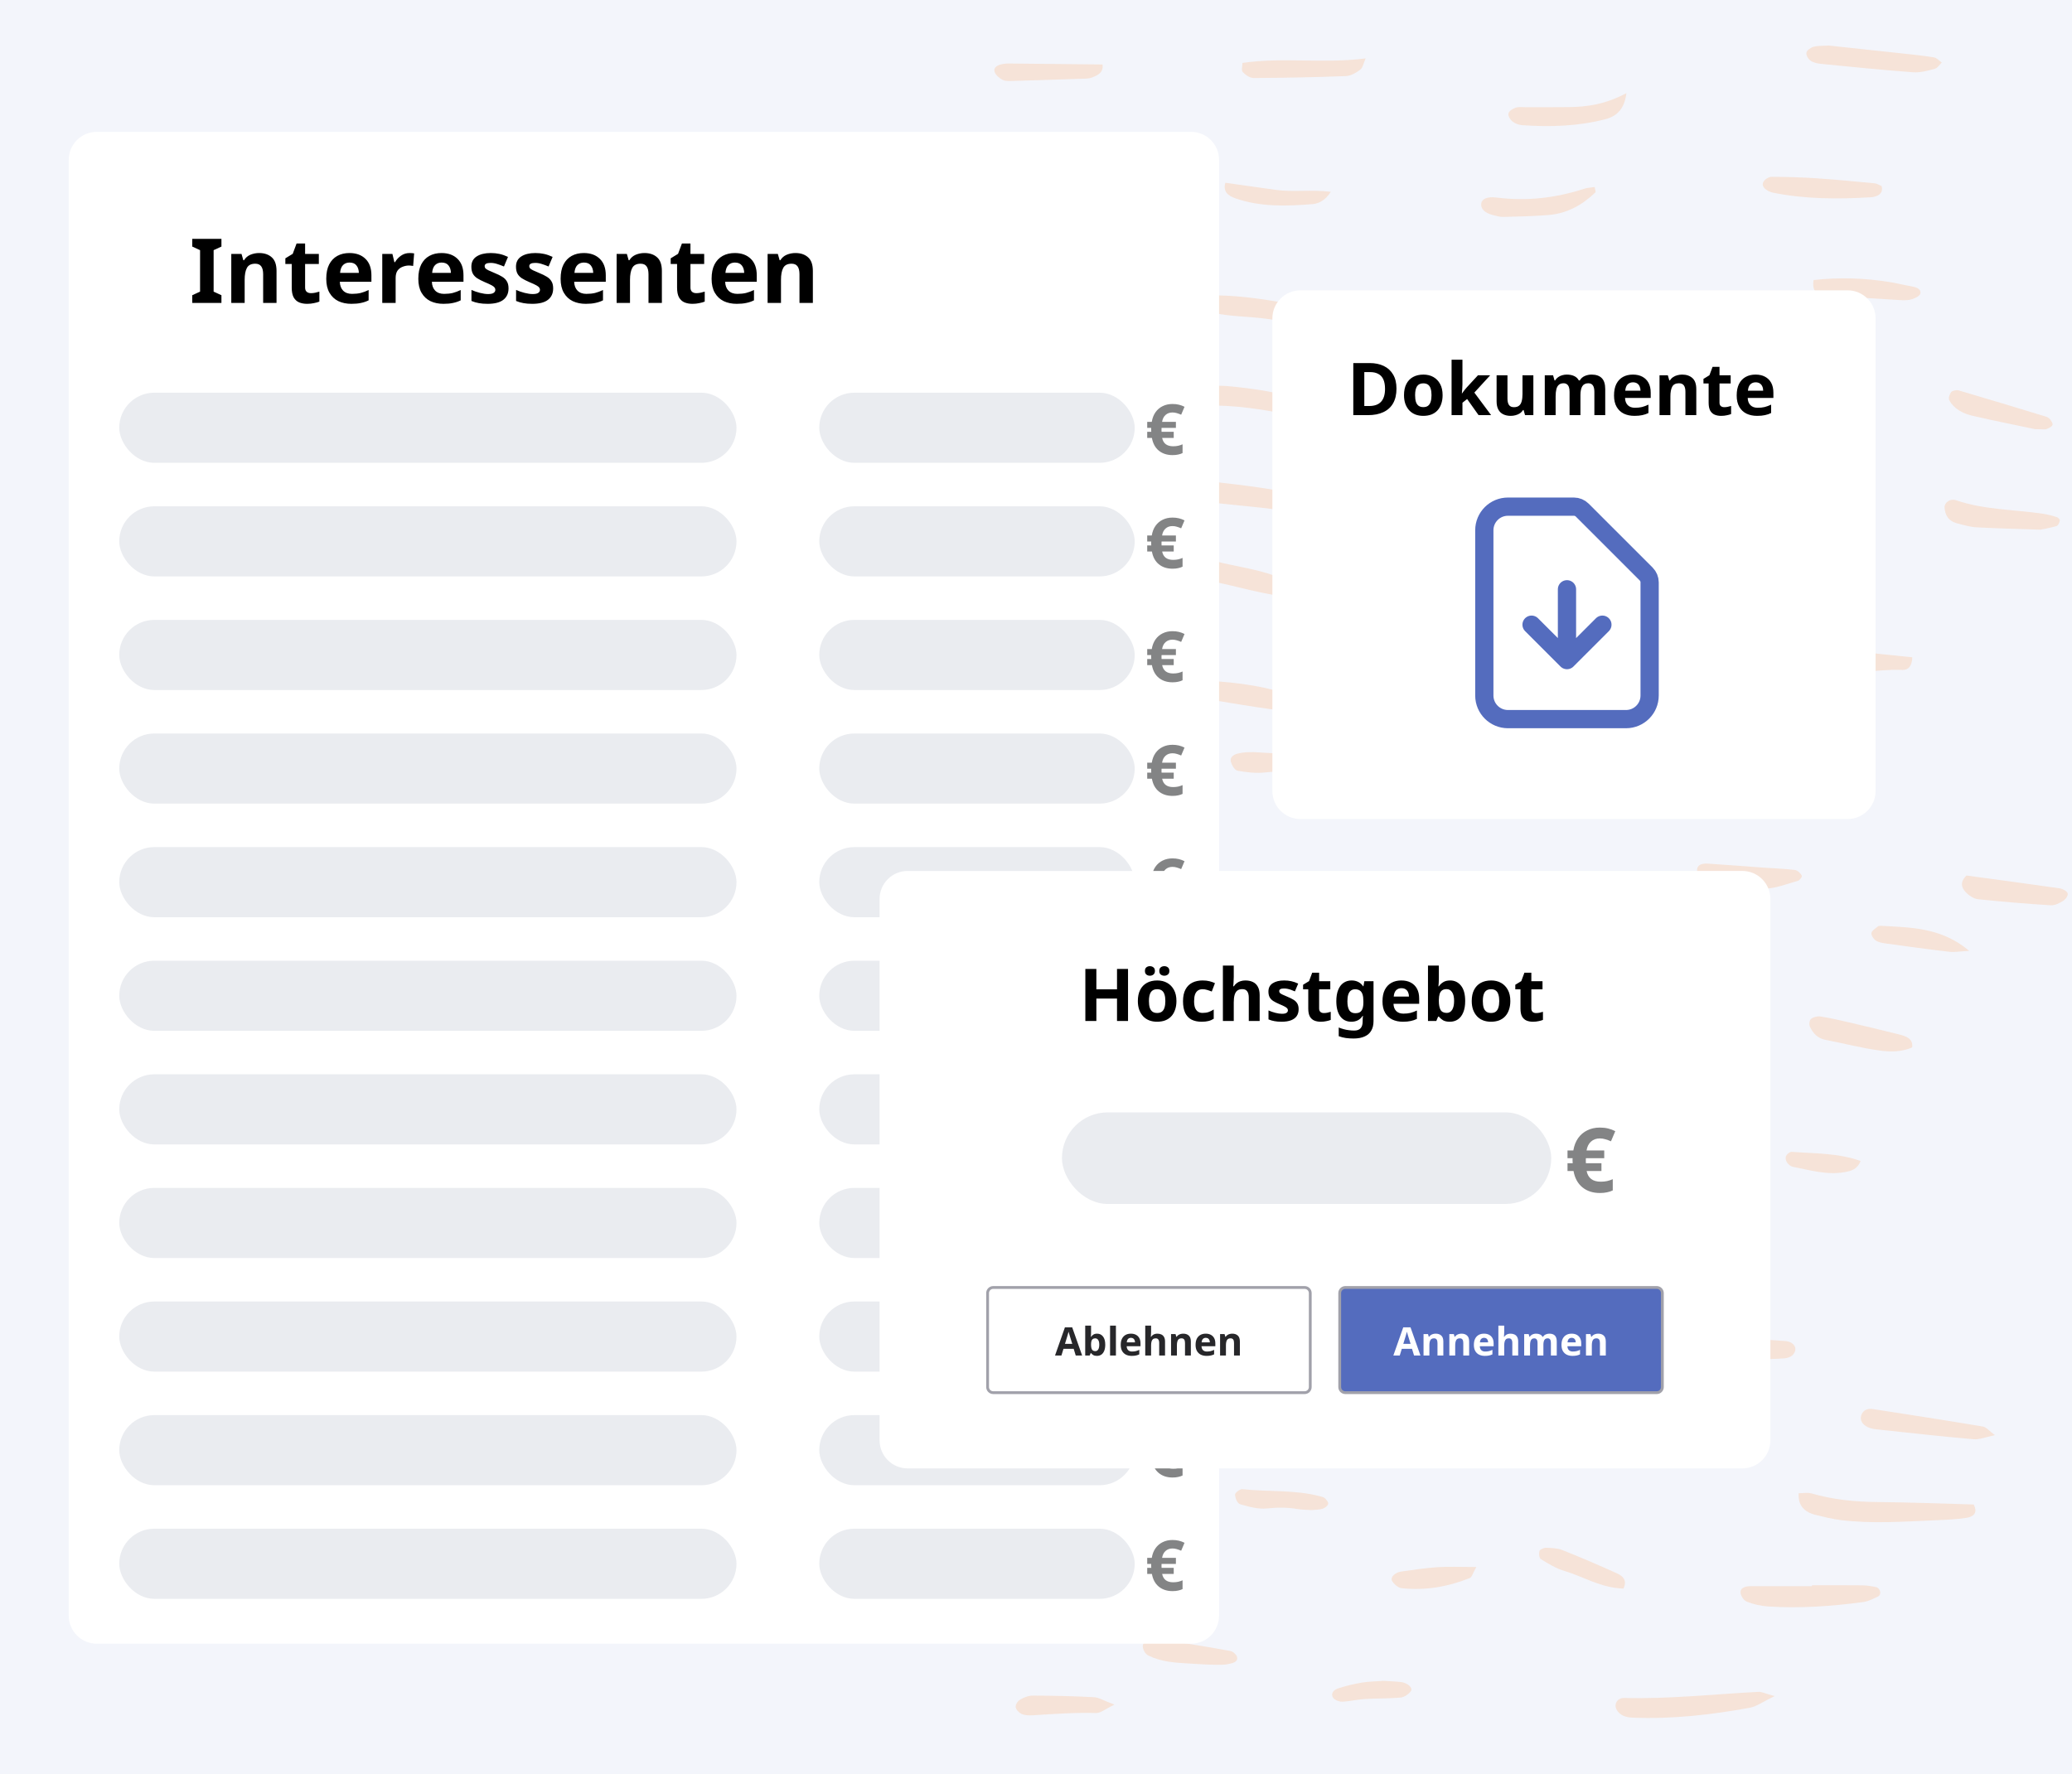 <svg width="1477" height="1265" viewBox="0 0 1477 1265" fill="none" xmlns="http://www.w3.org/2000/svg">
<g clip-path="url(#clip0_102_112)">
<rect width="1477" height="1265" fill="#F3F5FB"/>
<path d="M1406.9 1072.73C1410.11 1078.74 1406.68 1081.48 1401.74 1082.26C1394.57 1083.38 1387.17 1083.65 1379.84 1083.96C1357.22 1084.9 1334.57 1086.63 1311.98 1083.83C1306.1 1083.1 1300.34 1081.62 1294.6 1080.25C1285.67 1078.11 1281.65 1073.04 1282.16 1064.72C1285.15 1064.72 1288.49 1064.05 1291.2 1064.83C1306.52 1069.25 1322.21 1070.87 1338.41 1070.99C1361.01 1071.18 1383.6 1072.1 1406.9 1072.73Z" fill="#FCB785" fill-opacity="0.3"/>
<path d="M1265.03 1209.37C1256.34 1213.52 1252.1 1216.82 1247.2 1217.7C1219.76 1222.67 1192.04 1225.89 1163.79 1224.72C1158.69 1224.51 1154.81 1223.1 1152.47 1219.17C1150.16 1215.27 1152.86 1210.56 1157.77 1210.69C1189.87 1211.55 1221.66 1207.95 1253.6 1206.34C1255.83 1206.23 1258.16 1207.49 1265.03 1209.37Z" fill="#FCB785" fill-opacity="0.3"/>
<path d="M1291.65 1130.33C1303.62 1130.33 1315.59 1130.25 1327.54 1130.39C1330.8 1130.43 1334.1 1130.97 1337.27 1131.64C1340.39 1132.31 1341.49 1136.96 1338.78 1138.29C1335.45 1139.94 1331.87 1141.79 1328.14 1142.29C1305.7 1145.32 1283.08 1146.94 1260.33 1145.44C1255.15 1145.11 1249.77 1143.88 1245.16 1141.99C1242.82 1141.04 1240.86 1137.74 1240.7 1135.41C1240.49 1132.35 1243.92 1131.01 1247.62 1131C1262.29 1130.98 1276.97 1131 1291.65 1131C1291.65 1130.78 1291.65 1130.55 1291.65 1130.33Z" fill="#FCB785" fill-opacity="0.3"/>
<path d="M841.305 354.406C841.305 349.977 841.305 346.336 841.305 343.038C843.453 342.296 844.692 341.435 845.774 341.554C869.555 344.005 893.359 346.428 916.76 350.806C921.139 351.631 925.5 353.366 929.211 355.45C931.992 357.017 933.242 360.246 930.798 362.687C929.352 364.144 926.179 365.408 923.964 365.22C916.704 364.629 909.567 363.163 902.318 362.357C887.075 360.667 871.77 359.307 856.537 357.534C851.369 356.921 846.345 355.46 841.305 354.406Z" fill="#FCB785" fill-opacity="0.3"/>
<path d="M1363.17 468.667C1362.97 474.832 1360.34 477.892 1356.1 477.685C1337.57 476.756 1318.88 482.55 1300.46 476.605C1297.58 475.675 1294.01 476.311 1290.76 476.05C1284.89 475.583 1279.03 474.988 1273.9 474.502C1269.97 469.446 1266.02 465.575 1270.18 459.159C1300.74 462.282 1331.62 465.438 1363.17 468.667Z" fill="#FCB785" fill-opacity="0.3"/>
<path d="M1422.04 1023.31C1415.47 1024.65 1411 1026.59 1406.84 1026.22C1383.7 1024.19 1360.6 1021.64 1337.52 1019.14C1334.97 1018.86 1332.11 1018.19 1330.17 1016.91C1326.89 1014.78 1325.48 1011.71 1327.15 1008.23C1328.57 1005.27 1331.5 1004.13 1335.1 1004.69C1361.23 1008.74 1387.37 1012.78 1413.43 1017.16C1416.01 1017.59 1418.01 1020.33 1422.04 1023.31Z" fill="#FCB785" fill-opacity="0.3"/>
<path d="M1303.72 32.49C1319.45 34.171 1336.08 35.934 1352.7 37.748C1361.32 38.687 1369.97 39.539 1378.5 40.881C1380.6 41.211 1382.3 43.294 1384.18 44.586C1382.54 46.125 1381.24 48.502 1379.19 49.052C1374.2 50.394 1368.78 51.914 1363.73 51.539C1341.67 49.904 1319.7 47.673 1297.71 45.502C1295.17 45.25 1292.22 44.49 1290.45 43.116C1288.75 41.792 1287.33 39.204 1287.71 37.446C1288.05 35.843 1290.68 33.928 1292.8 33.355C1295.88 32.517 1299.39 32.765 1303.72 32.49Z" fill="#FCB785" fill-opacity="0.3"/>
<path d="M935.966 288.594C930.842 295.34 925.763 297.154 919.203 295.785C899.801 291.731 880.224 288.869 860.075 289.111C856.964 289.148 853.376 288.127 850.853 286.633C849.12 285.603 847.932 282.795 848.268 281C848.577 279.328 851.015 276.85 852.877 276.617C860.069 275.705 867.514 274.638 874.668 275.275C893.718 276.965 912.555 279.937 930.601 285.488C932.383 286.033 933.83 287.32 935.966 288.594Z" fill="#FCB785" fill-opacity="0.3"/>
<path d="M660.813 832.272C684.124 833.133 707.445 833.884 730.739 834.928C735.37 835.134 739.967 836.316 744.491 837.291C749.442 838.363 752.155 841.157 751.202 844.07C750.12 847.372 746.919 847.785 743.331 847.533C739.322 847.253 735.303 846.96 731.3 846.869C722.616 846.681 713.943 846.566 705.259 846.53C694.607 846.484 683.916 846.96 673.298 846.438C662.893 845.921 659.311 841.359 660.813 832.272Z" fill="#FCB785" fill-opacity="0.3"/>
<path d="M813.953 683.632C818.768 683.023 821.97 682.354 825.188 682.272C847.887 681.681 870.486 682.863 892.748 686.421C900.356 687.631 907.554 690.86 914.646 693.667C915.969 694.194 915.851 697.13 916.692 699.919C900.759 698.641 886.329 697.762 871.994 696.25C858.163 694.794 844.551 692.215 830.362 693.612C826.09 694.025 821.101 692.582 817.165 690.883C815.326 690.09 815.18 686.646 813.953 683.632Z" fill="#FCB785" fill-opacity="0.3"/>
<path d="M727.476 691.959C729.349 699.805 726.153 703.492 718.916 704.018C708.253 704.797 697.534 704.939 686.831 705.36C680.194 705.631 673.55 706.263 666.935 706.093C659.63 705.915 652.163 705.626 645.166 704.124C642.032 703.455 639.319 699.993 637.424 697.309C635.277 694.276 638.708 690.127 642.823 690.402C661.514 691.661 680.323 692.371 698.817 694.689C708.589 695.912 717.206 693.507 727.476 691.959Z" fill="#FCB785" fill-opacity="0.3"/>
<path d="M1341.27 132.69C1342.78 138.164 1338.13 140.376 1333.74 140.641C1310.49 142.057 1287.25 142.038 1264.38 137.49C1263.11 137.238 1261.82 136.835 1260.71 136.263C1257.68 134.706 1255.5 132.37 1257.09 129.553C1257.99 127.959 1260.82 126.081 1262.79 126.09C1273.4 126.109 1284.03 126.402 1294.6 127.112C1308.5 128.041 1322.37 129.365 1336.24 130.698C1338.04 130.872 1339.7 132.044 1341.27 132.69Z" fill="#FCB785" fill-opacity="0.3"/>
<path d="M1454.42 377.673C1436.55 377.055 1422.7 376.771 1408.9 375.992C1404.32 375.731 1399.79 374.371 1395.35 373.226C1388.62 371.481 1386.47 367.061 1386.16 361.794C1385.97 358.34 1390.29 355.272 1394.2 356.632C1414.19 363.575 1435.83 363.25 1456.68 366.365C1459.9 366.846 1463.08 367.716 1466.12 368.701C1467.16 369.03 1468.49 370.409 1468.34 371.114C1468.04 372.571 1467.2 374.746 1465.92 375.113C1460.94 376.556 1455.7 377.403 1454.42 377.673Z" fill="#FCB785" fill-opacity="0.3"/>
<path d="M945.592 224.069C932.759 230.366 921.525 230.669 909.141 228.291C897.48 226.047 885.202 226.066 873.3 224.517C862.973 223.175 862.076 221.691 861.572 210.91C880.246 209.247 927.68 216.42 945.592 224.069Z" fill="#FCB785" fill-opacity="0.3"/>
<path d="M885.662 44.879C914.556 40.601 943.126 45.548 973.478 41.659C971.768 45.452 971.488 48.268 969.621 49.684C966.84 51.795 963.005 54.113 959.501 54.245C937.536 55.097 915.548 55.514 893.561 55.633C890.931 55.642 887.635 53.316 885.886 51.346C884.703 50.004 885.662 47.384 885.662 44.879Z" fill="#FCB785" fill-opacity="0.3"/>
<path d="M1401.76 624.278C1424.63 627.383 1446.38 630.246 1468.07 633.383C1470.32 633.713 1473.43 635.403 1473.91 636.933C1474.39 638.444 1472.59 641.11 1470.81 642.255C1468.3 643.881 1464.79 645.681 1461.87 645.493C1444.54 644.412 1427.22 642.951 1409.97 641.156C1407.03 640.854 1403.87 638.696 1401.8 636.709C1398.05 633.099 1396.95 628.918 1401.76 624.278Z" fill="#FCB785" fill-opacity="0.3"/>
<path d="M938.838 425.531C912.482 428.261 888.51 419.316 863.966 414.493C860.462 407.247 860.462 407.247 862.301 400.743C863.506 400.501 864.885 399.814 865.906 400.079C882.231 404.33 899.498 405.992 914.859 413.096C920.303 415.61 927.866 414.832 934.252 416.229C939.415 417.365 941.915 420.351 938.838 425.531Z" fill="#FCB785" fill-opacity="0.3"/>
<path d="M1363.07 746.824C1355.95 750.044 1347.65 750.117 1340.12 749.087C1327.01 747.305 1314.25 743.925 1301.27 741.429C1295.27 740.266 1292.54 736.546 1290.4 732.589C1289.49 730.908 1289.6 727.982 1290.86 726.63C1292.1 725.307 1295.58 724.437 1297.75 724.78C1304.94 725.907 1312.01 727.56 1319.07 729.209C1330.62 731.902 1342.15 734.673 1353.64 737.554C1358.87 738.869 1363.86 740.614 1363.07 746.824Z" fill="#FCB785" fill-opacity="0.3"/>
<path d="M1187.36 903.96C1184.51 910.67 1177.35 910.547 1172.04 911.27C1156.69 913.354 1141.36 911.128 1126.43 908.266C1122.67 907.542 1119.46 903.58 1116.83 900.608C1114.49 897.97 1117.83 893.477 1122.05 893.614C1132.05 893.907 1142.13 894.196 1152.03 895.35C1161.94 896.514 1171.72 898.57 1181.45 900.567C1183.66 901.02 1185.46 902.825 1187.36 903.96Z" fill="#FCB785" fill-opacity="0.3"/>
<path d="M928.662 507.342C920.953 506.797 913.132 506.678 905.513 505.624C890.466 503.531 875.509 500.98 860.551 498.493C858.023 498.072 855.108 497.481 853.359 496.13C851.682 494.843 850.225 492.282 850.612 490.574C850.993 488.884 853.527 487.212 855.596 486.163C857.148 485.385 859.492 485.321 861.432 485.43C883.43 486.681 904.992 489.589 925.063 497.568C929.626 499.386 929.553 499.519 928.662 507.342Z" fill="#FCB785" fill-opacity="0.3"/>
<path d="M1450.68 306.003C1438.45 303.41 1422.2 300.163 1406.1 296.467C1398.82 294.795 1392.64 291.259 1389.55 285.365C1388.73 283.798 1389.69 281.151 1390.89 279.525C1391.59 278.568 1394.71 277.913 1396.19 278.352C1416.91 284.426 1437.54 290.696 1458.17 296.984C1459.36 297.342 1460.65 298.084 1461.31 298.945C1462.27 300.186 1463.53 301.931 1463.1 303.058C1462.63 304.276 1460.5 305.256 1458.84 305.92C1457.75 306.342 1456.22 306.003 1450.68 306.003Z" fill="#FCB785" fill-opacity="0.3"/>
<path d="M1244.76 631.771C1238.08 631.771 1231.39 631.922 1224.72 631.725C1219.04 631.565 1214.26 629.541 1211.46 625.418C1210.28 623.664 1209.46 621.287 1209.83 619.373C1210.51 616.029 1214.32 615.58 1217.68 615.796C1230.98 616.657 1244.25 617.728 1257.54 618.676C1264.86 619.203 1272.24 619.4 1279.48 620.312C1281.4 620.554 1283.53 622.684 1284.38 624.347C1284.81 625.171 1282.88 627.727 1281.45 628.112C1271.5 630.796 1261.93 635.394 1250.72 632.976C1248.8 632.563 1246.74 632.573 1244.75 632.385C1244.75 632.183 1244.76 631.977 1244.76 631.771Z" fill="#FCB785" fill-opacity="0.3"/>
<path d="M1159.37 66.393C1158.02 77.367 1152.89 82.79 1144.3 85.015C1125.01 90.026 1105.02 90.667 1084.95 89.248C1082.51 89.078 1079.68 87.942 1077.98 86.499C1076.35 85.103 1074.89 82.583 1075.29 80.857C1075.66 79.235 1078.3 77.44 1080.44 76.767C1082.77 76.034 1085.67 76.474 1088.32 76.464C1098.31 76.428 1108.3 76.492 1118.3 76.373C1131.77 76.217 1144.73 74.257 1159.37 66.393Z" fill="#FCB785" fill-opacity="0.3"/>
<path d="M1136.75 133.35C1137.02 135.31 1137.74 136.711 1137.19 137.234C1128.28 145.757 1117.67 152.215 1103.58 153.337C1092.99 154.18 1082.32 154.409 1071.68 154.661C1069.1 154.725 1066.43 153.91 1063.89 153.255C1058.3 151.808 1055.36 148.739 1055.87 145.148C1056.34 141.759 1060.26 140.023 1066.75 140.852C1088.42 143.632 1109.22 141.131 1129.47 134.527C1131.69 133.808 1134.25 133.744 1136.75 133.35Z" fill="#FCB785" fill-opacity="0.3"/>
<path d="M811.973 1130.62C806.631 1130.96 801.254 1131.09 795.956 1131.69C789.672 1132.42 785.86 1129.44 782.289 1126.11C778.863 1122.91 781.061 1118.11 786.426 1117.48C799.685 1115.95 812.943 1114.3 826.437 1115.73C835.021 1116.64 843.705 1116.91 852.248 1118.01C854.328 1118.28 857.154 1120.57 857.485 1122.22C857.782 1123.65 855.349 1126.63 853.566 1126.97C844.501 1128.7 835.29 1130.02 826.062 1131.05C821.454 1131.57 816.688 1131.14 811.99 1131.14C811.985 1130.98 811.973 1130.8 811.973 1130.62Z" fill="#FCB785" fill-opacity="0.3"/>
<path d="M652.303 757.244C668.561 760.203 682.689 763.167 697.001 765.278C710.602 767.284 724.399 768.383 737.798 769.849C739.878 774.42 737.198 777.15 733.055 777.713C726.54 778.597 719.684 779.11 713.17 778.446C696.637 776.774 680.121 774.741 663.784 772.094C654.596 770.6 654.035 769.089 652.303 757.244Z" fill="#FCB785" fill-opacity="0.3"/>
<path d="M858.41 640.244C854.575 634.849 854.536 632.65 858.191 630.933C867.705 626.458 878.458 625.583 888.947 624.401C896.796 623.517 904.925 623.696 912.863 624.159C916.609 624.374 920.606 625.904 923.706 627.727C925.315 628.675 925.842 631.583 925.691 633.543C925.59 634.716 923.415 636.511 921.867 636.754C914.708 637.862 907.47 638.948 900.199 639.259C886.29 639.869 872.341 639.951 858.41 640.244Z" fill="#FCB785" fill-opacity="0.3"/>
<path d="M1292.79 337.776C1283.97 344.394 1276.79 345.631 1269.46 345.388C1252.21 344.824 1234.95 344.018 1217.76 342.713C1214.39 342.452 1210.73 339.942 1208.29 337.675C1205.79 335.339 1203.39 331.698 1207.01 328.963C1209.02 327.443 1213.11 326.779 1215.97 327.163C1225.13 328.4 1234.3 329.911 1243.19 332.055C1255.47 335.032 1267.88 336.351 1280.64 336.127C1283.63 336.085 1286.65 336.91 1292.79 337.776Z" fill="#FCB785" fill-opacity="0.3"/>
<path d="M1040.69 369.168C1046 369.804 1053.25 370.464 1060.4 371.554C1070.81 373.129 1081.16 375.007 1091.53 376.78C1092.17 376.885 1092.75 377.201 1093.37 377.352C1097.18 378.282 1100 381.209 1098.41 383.096C1097.04 384.717 1094.58 386.81 1092.62 386.815C1085.37 386.833 1077.84 386.897 1070.91 385.427C1057.85 382.688 1044.76 382.244 1031.46 382.592C1028.84 382.665 1026.08 382.665 1023.63 382.038C1020.19 381.163 1017.94 378.818 1018.75 375.855C1019.26 374.004 1021.1 371.371 1022.94 370.991C1028 369.91 1033.4 369.827 1040.69 369.168Z" fill="#FCB785" fill-opacity="0.3"/>
<path d="M767.999 919.222C792.615 920.573 816.178 922.808 840.549 930.333C838.087 933.036 836.759 935.852 835.273 935.917C815.971 936.695 796.641 937.758 777.372 935.307C770.482 934.433 766.698 930.933 765.778 925.602C765.459 923.752 767.079 921.681 767.999 919.222Z" fill="#FCB785" fill-opacity="0.3"/>
<path d="M765.745 430.23C760.239 435.928 751.858 435.543 745.271 435.346C730.106 434.898 714.986 432.777 699.939 430.858C693.565 430.043 692.701 427.949 692.976 419.577C705.938 415.551 719.213 418.423 732.13 419.65C742.529 420.644 752.637 423.836 762.757 426.378C764.136 426.713 764.803 428.939 765.745 430.23Z" fill="#FCB785" fill-opacity="0.3"/>
<path d="M1292.8 199.657C1311.65 197.582 1329.53 198.278 1347.34 201.168C1352.55 202.011 1357.65 203.325 1362.86 204.228C1366.51 204.855 1369.65 206.302 1368.87 209.435C1368.47 211.02 1365.35 212.568 1363.06 213.31C1360.68 214.079 1357.79 214.171 1355.16 214.015C1337.15 212.962 1319.15 211.821 1301.17 210.562C1294.95 210.131 1291.51 207.512 1292.8 199.657Z" fill="#FCB785" fill-opacity="0.3"/>
<path d="M625.601 1065.21C638.147 1063.89 651.126 1062.35 664.143 1061.21C674.666 1060.28 685.245 1059.69 695.818 1059.25C697.394 1059.18 700.219 1060.5 700.472 1061.51C700.931 1063.35 700.735 1066.13 699.322 1067.29C697.13 1069.06 693.828 1070.33 690.739 1070.86C677.094 1073.16 663.443 1075.63 649.634 1076.99C643.339 1077.62 636.471 1076.4 630.243 1074.95C625.393 1073.82 622.994 1070.36 625.601 1065.21Z" fill="#FCB785" fill-opacity="0.3"/>
<path d="M1203.55 955.638C1209.69 954.182 1213.35 952.446 1216.87 952.615C1235.52 953.527 1254.15 954.814 1272.77 956.202C1277.5 956.559 1280.41 959.751 1279.73 962.811C1278.89 966.658 1275.41 968.366 1271.27 968.591C1264.65 968.957 1257.86 969.415 1251.38 968.591C1238.93 967.006 1226.58 964.817 1214.37 962.284C1211.12 961.615 1208.52 958.798 1203.55 955.638Z" fill="#FCB785" fill-opacity="0.3"/>
<path d="M580.364 953.385C583.559 946.432 591.346 943.725 599.055 942.946C619.377 940.908 639.851 939.772 660.297 938.6C666.778 938.224 673.012 939.791 682.217 943.441C676.404 944.614 674.189 945.42 671.958 945.452C644.499 945.919 617.88 950.211 591.772 956.957C586.9 958.207 582.578 958.491 580.364 953.385Z" fill="#FCB785" fill-opacity="0.3"/>
<path d="M548.111 818.944C553.774 816.727 560.428 817.038 566.965 817.111C578.329 817.244 589.709 817.318 601.028 817.945C605.53 818.188 610.026 819.58 614.253 820.995C615.655 821.463 617.045 823.689 616.916 825.003C616.799 826.194 614.702 828.118 613.295 828.232C596.717 829.592 580.128 830.971 563.495 831.621C559.223 831.791 554.474 829.922 550.572 828.095C546.872 826.359 545.538 823.121 548.111 818.944Z" fill="#FCB785" fill-opacity="0.3"/>
<path d="M1291.81 235.473C1283.68 242.211 1275.72 241.093 1268.83 241.189C1250.26 241.45 1231.7 240.713 1213.13 240.214C1210.6 240.14 1207.59 239.632 1205.73 238.391C1203.94 237.191 1202.3 234.695 1202.51 232.936C1202.71 231.351 1205.46 228.805 1207.22 228.722C1216.5 228.319 1225.86 228.095 1235.1 228.695C1251 229.743 1266.85 231.388 1282.69 232.927C1285.05 233.156 1287.3 234.186 1291.81 235.473Z" fill="#FCB785" fill-opacity="0.3"/>
<path d="M1125.53 462.058C1131.78 454.125 1142.34 451.199 1152.48 449.989C1171.37 447.745 1190.64 446.545 1208.66 452.646C1209.68 457.377 1206.38 458.238 1203.06 458.371C1195.77 458.683 1188.4 458.22 1181.14 458.765C1166.59 459.873 1151.92 460.762 1138.51 466.359C1132.72 468.777 1128.43 467.476 1125.53 462.058Z" fill="#FCB785" fill-opacity="0.3"/>
<path d="M1138.28 1015.69C1158.71 1017.16 1177.87 1018.42 1197.02 1019.99C1202.23 1020.42 1207.92 1021.07 1209.4 1027.52C1206.96 1028.66 1204.29 1030.95 1201.52 1031.04C1185.54 1031.54 1169.55 1031.67 1153.56 1031.61C1146.54 1031.58 1140.08 1029.69 1137.64 1023.65C1136.77 1021.48 1137.96 1018.77 1138.28 1015.69Z" fill="#FCB785" fill-opacity="0.3"/>
<path d="M857.339 1186.71C847.977 1186.04 840.543 1185.93 833.328 1184.87C828.193 1184.11 822.934 1182.6 818.499 1180.39C816.246 1179.27 814.525 1175.86 814.626 1173.54C814.743 1170.64 818.281 1169.19 821.953 1169.1C824.627 1169.04 827.374 1168.9 829.97 1169.32C845.706 1171.81 861.437 1174.32 877.073 1177.2C879.058 1177.56 881.564 1179.97 881.867 1181.67C882.511 1185.17 878.441 1185.93 875.285 1186.57C872.745 1187.08 869.998 1187.07 867.335 1187.05C863.327 1187.02 859.318 1186.78 857.339 1186.71Z" fill="#FCB785" fill-opacity="0.3"/>
<path d="M1036.12 557.838C1060.6 556.505 1085 555.997 1108.85 562.391C1111.44 563.087 1114.39 564.223 1113.3 566.641C1112.6 568.18 1109.63 569.793 1107.49 569.985C1102.24 570.466 1096.82 570.576 1091.56 570.067C1076.33 568.611 1061.21 567.09 1045.77 568.611C1037.61 569.412 1035.65 566.793 1036.12 557.838Z" fill="#FCB785" fill-opacity="0.3"/>
<path d="M730.453 645.273C729.904 648.429 730.397 651.044 729.097 651.974C726.776 653.618 723.401 655.08 720.401 655.167C707.776 655.551 695.129 655.588 682.503 655.364C675.933 655.258 669.329 654.603 662.837 653.719C659.714 653.289 656.311 652.217 654.013 650.545C652.415 649.382 651.843 646.661 652.022 644.715C652.123 643.606 654.484 642.067 656.115 641.756C659.299 641.128 662.73 640.872 665.982 641.11C673.943 641.701 682.077 641.985 689.741 643.625C702.686 646.391 715.552 648.145 730.453 645.273Z" fill="#FCB785" fill-opacity="0.3"/>
<path d="M1090.55 669.612C1089.17 676.024 1083.36 677.009 1078.28 677.421C1066.33 678.397 1054.29 678.69 1042.28 679.066C1035.78 679.263 1030.65 676.917 1027.04 672.479C1024.45 669.287 1027.06 663.891 1031.61 663.374C1034.88 662.998 1038.26 662.998 1041.58 663.094C1058.28 663.585 1074.41 666.598 1090.55 669.612Z" fill="#FCB785" fill-opacity="0.3"/>
<path d="M907.717 878.485C892.484 877.94 877.264 877.473 862.048 876.786C858.752 876.635 855.153 876.204 852.338 874.945C849.754 873.79 846.631 871.5 846.261 869.416C845.672 865.972 849.765 865.363 853.213 865.491C871.147 866.119 888.975 867.969 906.988 867.818C912.79 867.763 918.693 869.65 924.394 871.084C925.751 871.432 927.36 873.552 927.242 874.743C927.125 875.925 925.039 877.83 923.671 877.926C918.396 878.293 913.048 878.068 907.728 878.068C907.728 878.206 907.717 878.339 907.717 878.485Z" fill="#FCB785" fill-opacity="0.3"/>
<path d="M1312.56 532.112C1310.97 535.286 1310.57 538.899 1308.53 539.715C1291.37 546.53 1274.11 545.522 1257.15 538.89C1256.04 538.45 1254.92 537.548 1254.39 536.637C1253.58 535.212 1252.33 533.183 1252.98 532.171C1254.05 530.527 1256.51 528.406 1258.41 528.37C1269.67 528.2 1280.96 528.246 1292.17 528.878C1298.6 529.249 1304.93 530.857 1312.56 532.112Z" fill="#FCB785" fill-opacity="0.3"/>
<path d="M794.443 1215.44C787.783 1218.61 784.542 1221.5 781.436 1221.42C766.204 1221 751.129 1222.08 736.004 1223.05C733.442 1223.21 730.431 1223.09 728.318 1222.1C726.327 1221.18 724.264 1219.04 724.023 1217.27C723.782 1215.58 725.273 1213.06 727 1211.99C729.562 1210.44 733.01 1209 736.077 1209.01C750.653 1209.05 765.235 1209.36 779.777 1210.14C783.382 1210.33 786.824 1212.59 794.443 1215.44Z" fill="#FCB785" fill-opacity="0.3"/>
<path d="M1403.75 678.003C1396.96 678.351 1393.15 679.057 1389.54 678.64C1374.47 676.876 1359.46 674.829 1344.45 672.754C1341.9 672.406 1338.97 671.902 1337.12 670.606C1335.38 669.388 1333.79 666.919 1334.06 665.202C1334.34 663.502 1336.97 662.028 1338.67 660.539C1339.05 660.209 1339.93 660.081 1340.56 660.118C1361.74 661.304 1383.86 661.144 1403.75 678.003Z" fill="#FCB785" fill-opacity="0.3"/>
<path d="M1009.81 953.16C1001.21 959.334 994.888 960.942 988.054 960.548C972.087 959.636 956.149 958.4 940.194 957.365C935.989 957.085 932.165 956.155 930.086 953C929.245 951.722 928.936 949.697 929.581 948.42C930.181 947.22 932.429 945.726 933.842 945.8C943.114 946.267 952.381 946.963 961.598 947.893C976.6 949.404 991.558 951.159 1009.81 953.16Z" fill="#FCB785" fill-opacity="0.3"/>
<path d="M894.665 536.334C905.289 537.012 912 537.2 918.632 537.946C922.539 538.395 926.469 539.385 930.096 540.685C939.077 543.905 943.148 548.004 940.446 550.679C935.86 555.204 930.623 551.834 925.763 550.972C917.757 549.557 909.987 549.846 901.869 550.766C895.461 551.499 888.566 550.711 882.18 549.516C880.055 549.122 878.093 545.536 877.415 543.145C876.574 540.191 878.99 538.038 882.651 537.232C884.58 536.811 886.581 536.463 888.566 536.371C891.907 536.233 895.254 536.334 894.665 536.334Z" fill="#FCB785" fill-opacity="0.3"/>
<path d="M756.898 301.593C753.59 303.901 751.421 306.727 748.904 306.961C731.692 308.545 714.414 309.786 697.125 310.565C694.77 310.67 691.451 308.005 689.932 305.957C688.059 303.443 689.265 299.802 692.679 299.161C699.731 297.819 707.165 296.719 714.313 297.086C728.009 297.782 742.277 295.712 756.898 301.593Z" fill="#FCB785" fill-opacity="0.3"/>
<path d="M935.115 1076.72C931.633 1076.49 928.236 1076.53 925.007 1075.99C917.747 1074.77 910.75 1074.73 903.26 1075.55C897.065 1076.22 890.152 1074.35 884.019 1072.55C881.962 1071.94 880.481 1068.1 880.397 1065.71C880.353 1064.38 883.957 1061.64 885.544 1061.81C903.96 1063.83 922.904 1062.09 940.917 1066.87C942.167 1067.2 943.698 1067.53 944.443 1068.29C945.593 1069.46 947.073 1071.14 946.776 1072.34C946.434 1073.68 944.522 1075.23 942.857 1075.76C940.446 1076.52 937.632 1076.44 935.115 1076.72Z" fill="#FCB785" fill-opacity="0.3"/>
<path d="M1157.27 1132.67C1140.96 1132.21 1129.08 1124.26 1115.49 1120.24C1109.37 1118.43 1103.82 1115.04 1098.54 1111.79C1097.08 1110.89 1096.9 1107.82 1097.36 1105.95C1097.61 1104.91 1100.42 1103.57 1102.02 1103.61C1105.96 1103.72 1110.29 1103.87 1113.73 1105.24C1126.9 1110.48 1139.92 1116.05 1152.73 1121.89C1156.73 1123.72 1160.15 1126.68 1157.27 1132.67Z" fill="#FCB785" fill-opacity="0.3"/>
<path d="M471.267 807.52C463.901 811.294 456.988 809.604 450.485 810.319C441.935 811.258 433.173 811.578 424.887 813.342C416.556 815.114 409.128 812.536 401.346 811.775C400.057 811.652 398.005 809.233 398.212 808.106C398.532 806.352 400.04 804.241 401.845 803.284C403.936 802.184 406.891 801.763 409.486 801.736C426.193 801.557 442.916 801.52 459.623 801.52C464.355 801.534 468.812 802.23 471.267 807.52Z" fill="#FCB785" fill-opacity="0.3"/>
<path d="M948.648 136.766C945.144 142.286 940.581 145.13 935.782 145.524C917.169 147.063 898.433 147.635 880.661 141.42C875.503 139.611 871.641 136.689 873.479 130.308C885.578 132.017 897.743 133.808 909.931 135.443C922.097 137.073 934.61 135.04 948.648 136.766Z" fill="#FCB785" fill-opacity="0.3"/>
<path d="M739.872 502.588C741.402 507.25 739.771 509.907 734.989 510.585C731.749 511.043 728.329 510.997 725.038 510.745C709.183 509.554 693.352 508.24 677.514 506.907C676.241 506.802 674.492 506.568 673.898 505.858C672.474 504.177 670.568 502.084 670.831 500.348C671.061 498.8 674.049 496.208 675.608 496.304C692.129 497.353 708.623 498.745 725.088 500.257C730.212 500.728 735.247 501.837 739.872 502.588Z" fill="#FCB785" fill-opacity="0.3"/>
<path d="M785.916 45.969C786.729 51.928 782.311 53.724 778.286 55.308C776.021 56.201 773.072 56.078 770.426 56.169C754.448 56.724 738.476 57.241 722.498 57.681C719.88 57.754 716.729 57.983 714.722 56.966C712.239 55.707 709.688 53.417 708.976 51.186C708.023 48.2 710.927 46.313 714.593 45.694C715.883 45.47 717.223 45.264 718.546 45.282C741.044 45.488 763.541 45.736 785.916 45.969Z" fill="#FCB785" fill-opacity="0.3"/>
<path d="M1094.09 762.012C1096.25 765.965 1094.4 768.965 1090.08 769.803C1081.79 771.415 1073.66 773.696 1064.71 772.817C1056.23 771.992 1047.55 772.478 1038.98 772.198C1036.42 772.116 1033.59 771.85 1031.4 770.884C1028.42 769.569 1026.04 767.11 1027.5 764.22C1028.37 762.53 1030.99 760.354 1032.93 760.285C1044.16 759.864 1055.45 759.731 1066.68 760.052C1075.87 760.313 1085.02 761.334 1094.09 762.012Z" fill="#FCB785" fill-opacity="0.3"/>
<path d="M764.276 225.947C762.785 228.369 762.275 230.902 760.598 231.626C752.856 234.956 744.503 236.769 735.718 235.043C728.621 233.646 721.562 232.002 714.706 229.973C711.763 229.107 708.662 227.371 706.93 225.31C705.254 223.313 704.149 220.176 704.805 217.931C705.714 214.78 710.019 214.954 713.192 215.417C716.399 215.893 719.387 217.24 722.521 218.073C733.274 220.899 743.903 224.092 755.458 224.119C757.924 224.133 760.38 225.104 764.276 225.947Z" fill="#FCB785" fill-opacity="0.3"/>
<path d="M1052.36 1117.32C1049.78 1121.8 1049.32 1124.54 1047.62 1125.22C1032.33 1131.34 1016.14 1134.26 999.138 1132.41C996.587 1132.13 993.683 1129.48 992.382 1127.33C990.773 1124.71 994.367 1121.18 998.818 1120.56C1007.39 1119.36 1015.98 1118.01 1024.63 1117.44C1032.58 1116.91 1040.61 1117.32 1052.36 1117.32Z" fill="#FCB785" fill-opacity="0.3"/>
<path d="M492.066 586.152C499.808 581.091 507.758 580.927 515.696 581.797C526.757 582.997 537.779 584.527 548.7 586.386C550.444 586.679 553.023 589.698 552.63 590.902C552.114 592.505 549.182 593.71 547.058 594.777C546.037 595.276 544.322 595.413 543.2 595.088C535.996 593.023 528.635 595.643 521.796 594.809C515.085 593.994 509.081 594.163 502.494 594.951C496.646 595.652 493.053 592.001 492.066 586.152Z" fill="#FCB785" fill-opacity="0.3"/>
<path d="M596.745 979.927C609.23 980.659 621.721 981.296 634.172 982.262C635.496 982.359 637.435 984.328 637.559 985.537C637.688 986.774 636.286 988.908 634.94 989.311C619.798 993.91 604.174 995.412 588.415 992.11C585.062 991.414 582.208 988.395 579.697 986.046C577.684 984.159 580.039 979.73 582.915 979.606C587.512 979.4 592.137 979.551 596.757 979.551C596.757 979.675 596.745 979.803 596.745 979.927Z" fill="#FCB785" fill-opacity="0.3"/>
<path d="M714.117 1147.75C708.085 1151.26 700.685 1152.77 692.752 1153.81C685.043 1154.82 676.965 1154.14 669.649 1157.61C665.87 1159.41 661.951 1157.52 659.092 1154.89C654.91 1151.03 656.418 1145.64 662.265 1144.67C670.708 1143.25 679.213 1141.92 687.779 1141.2C694.961 1140.59 702.277 1140.55 709.481 1140.97C712.912 1141.17 715.143 1143.56 714.117 1147.75Z" fill="#FCB785" fill-opacity="0.3"/>
<path d="M857.687 766.78C854.794 760.886 855.001 758.023 858.999 756.951C878.217 751.78 897.553 748.821 916.669 757.212C918.071 757.831 919.831 760.235 919.394 760.863C918.233 762.498 916.008 763.661 914.108 764.898C913.682 765.177 912.796 765.159 912.179 765.04C893.791 761.449 875.559 763.025 857.687 766.78Z" fill="#FCB785" fill-opacity="0.3"/>
<path d="M669.189 559.464C679.678 562.047 688.502 564.383 697.438 566.389C707.687 568.679 718.002 571.317 727.79 566.614C733.89 570.603 731.648 573.924 727.617 576.411C725.111 577.949 721.483 579.149 718.417 579.058C707.087 578.765 695.729 578.128 684.46 577.088C677.452 576.443 672.177 572.641 668.505 568.024C667.243 566.417 668.785 563.302 669.189 559.464Z" fill="#FCB785" fill-opacity="0.3"/>
<path d="M765.56 104.083C763.424 106.121 762.207 108.411 760.284 108.933C743.684 113.371 726.395 114.209 709.105 114.782C707.334 114.837 705.416 113.779 703.718 113C700.303 111.443 700.331 106.212 703.785 104.733C705.495 104 707.406 103.194 709.262 103.13C725.873 102.585 742.507 102.136 759.13 101.852C760.783 101.816 762.471 102.97 765.56 104.083Z" fill="#FCB785" fill-opacity="0.3"/>
<path d="M752.626 355.006C735.645 357.044 721.473 359.435 707.177 360.232C696.951 360.805 695.617 358.579 694.826 347.092C712.447 345.374 729.932 345.992 747.295 349.079C748.607 349.318 749.442 351.365 752.626 355.006Z" fill="#FCB785" fill-opacity="0.3"/>
<path d="M1070.54 879.108C1068.5 881.925 1067.77 884.394 1066 885.058C1062.5 886.391 1058.42 887.394 1054.61 887.357C1044.57 887.275 1034.47 886.917 1024.51 885.942C1020.1 885.502 1015.65 883.707 1011.84 881.728C1010.25 880.895 1009.22 877.666 1009.88 876.085C1010.57 874.473 1013.54 873.365 1015.75 872.389C1016.8 871.922 1018.41 872.105 1019.71 872.275C1036.05 874.441 1052.37 876.658 1070.54 879.108Z" fill="#FCB785" fill-opacity="0.3"/>
<path d="M1217.56 544.134C1212.93 544.35 1208.16 544.098 1203.68 544.886C1195.93 546.264 1191.04 542.82 1186.45 538.84C1185.34 537.873 1184.87 535.666 1185.4 534.393C1185.94 533.115 1187.96 532.102 1189.59 531.324C1190.65 530.825 1192.15 530.875 1193.48 530.834C1208.85 530.28 1223.47 534.177 1238.39 536.229C1240.06 536.454 1242.38 539.412 1242.21 540.942C1242.03 542.463 1239.22 544.844 1237.35 544.986C1230.81 545.486 1224.17 545.174 1217.57 545.174C1217.57 544.831 1217.56 544.483 1217.56 544.134Z" fill="#FCB785" fill-opacity="0.3"/>
<path d="M1055.64 473.614C1048.35 473.614 1041.05 473.875 1033.79 473.54C1026.61 473.22 1023.79 468.933 1022.32 463.835C1021.54 461.114 1024.45 457.762 1027.51 458.252C1042.46 460.675 1057.39 463.143 1072.22 465.997C1073.81 466.308 1075.19 469.208 1075.53 471.053C1075.67 471.869 1073.07 473.802 1071.58 473.898C1066.3 474.255 1060.95 474.03 1055.64 474.03C1055.64 473.902 1055.64 473.756 1055.64 473.614Z" fill="#FCB785" fill-opacity="0.3"/>
<path d="M986.204 1198.49C990.728 1198.78 994.743 1198.87 998.701 1199.34C1003.3 1199.88 1007.4 1203.46 1005.74 1205.78C1004.28 1207.84 1001.17 1210.13 998.504 1210.39C989.921 1211.2 981.203 1210.93 972.576 1211.46C967.278 1211.78 962.064 1213.13 956.766 1213.34C954.619 1213.42 951.423 1212.14 950.369 1210.67C948.396 1207.91 950.392 1205.03 953.621 1203.94C959.126 1202.11 964.923 1200.7 970.748 1199.74C975.956 1198.88 981.366 1198.85 986.204 1198.49Z" fill="#FCB785" fill-opacity="0.3"/>
<path d="M1326.32 827.815C1323.96 833.765 1319.66 834.928 1315.01 835.748C1302.12 838.029 1290.14 834.292 1277.98 831.947C1276.33 831.626 1274.64 830.078 1273.79 828.736C1272.97 827.458 1272.58 825.544 1273.16 824.247C1273.74 822.988 1275.87 821.197 1277.12 821.293C1293.42 822.548 1310.13 822.022 1326.32 827.815Z" fill="#FCB785" fill-opacity="0.3"/>
<path d="M799.533 1006.93C794.112 1008.64 790.687 1010.88 788.181 1010.33C776.991 1007.86 765.604 1009.91 754.476 1008.56C751.51 1008.2 748.04 1006.75 746.24 1004.87C744.458 1003 743.118 999.489 744.105 997.565C745.024 995.792 749.251 994.29 752.088 994.203C764.943 993.791 785.529 999.241 799.533 1006.93Z" fill="#FCB785" fill-opacity="0.3"/>
<path d="M1226.32 846.539C1215.92 845.655 1206.63 845.279 1197.56 843.873C1194.18 843.356 1190.8 840.823 1188.49 838.496C1187.26 837.259 1187.73 834.319 1188.59 832.519C1189.08 831.507 1192.04 830.577 1193.69 830.756C1207.42 832.258 1221.13 833.898 1234.76 835.899C1236.49 836.16 1238.88 838.835 1238.84 840.346C1238.78 842.055 1236.77 844.469 1234.82 845.229C1231.97 846.342 1228.42 846.264 1226.32 846.539Z" fill="#FCB785" fill-opacity="0.3"/>
<path d="M1165.35 694.679C1177.65 697.46 1188.49 699.805 1199.22 702.424C1201.66 703.024 1204.09 704.321 1205.89 705.805C1207.02 706.734 1207.64 708.773 1207.23 710.037C1206.79 711.36 1205.04 713.078 1203.52 713.366C1192.07 715.524 1181.13 712.766 1170.31 710.325C1165.05 709.134 1163.51 704.096 1165.35 694.679Z" fill="#FCB785" fill-opacity="0.3"/>
<path d="M1011.52 1011.51C1011.42 1013.13 1011.87 1014.55 1011.21 1015.13C999.597 1025.39 983.782 1024.95 968.629 1025.77C966.846 1025.86 963.667 1023.39 963.274 1021.77C962.916 1020.26 965.018 1017.06 966.7 1016.71C981.355 1013.63 996.015 1010.04 1011.52 1011.51Z" fill="#FCB785" fill-opacity="0.3"/>
<path d="M1161.03 298.432C1160.01 299.078 1158.93 300.319 1158.04 300.241C1144.94 299 1131.83 297.818 1118.84 296.018C1116.02 295.634 1113.11 293.229 1111.33 291.136C1110.21 289.822 1111.12 287.353 1111.12 284.161C1126.76 286.712 1140.94 288.814 1154.98 291.434C1158.73 292.125 1162.41 294.168 1161.03 298.432Z" fill="#FCB785" fill-opacity="0.3"/>
<path d="M562.682 700.931C561.914 702.883 561.864 704.422 561.096 704.715C558.786 705.589 556.246 706.171 553.729 706.528C543.391 707.994 533.064 709.615 522.665 710.554C519.828 710.815 515.921 709.542 513.936 707.843C512.007 706.189 511.054 703.02 511.351 700.661C511.503 699.42 515.237 697.556 517.384 697.538C530.536 697.423 543.694 697.629 556.835 698.083C558.915 698.16 560.911 700.029 562.682 700.931Z" fill="#FCB785" fill-opacity="0.3"/>
<path d="M807.091 594.282C814.407 594.282 821.718 594.113 829 594.443C830.273 594.507 832.218 596.627 832.364 597.905C832.515 599.201 830.962 601.771 829.931 601.849C816.694 602.898 803.419 603.855 790.138 604.093C788.176 604.13 785.563 600.543 784.268 598.253C782.911 595.872 786.084 592.226 789.095 592.322C795.094 592.528 801.087 593.046 807.085 593.44C807.091 593.728 807.091 594.003 807.091 594.282Z" fill="#FCB785" fill-opacity="0.3"/>
<path d="M1162 230.142C1157.49 231.351 1153.28 233.486 1149.14 233.399C1137.23 233.119 1125.34 232.029 1113.46 231.044C1111.65 230.893 1109.17 229.945 1108.44 228.773C1107.38 227.046 1107.01 224.673 1107.52 222.786C1107.81 221.66 1110.7 219.915 1111.82 220.176C1127.68 223.854 1144.62 222.947 1160.14 227.843C1160.64 228.003 1160.88 228.718 1162 230.142Z" fill="#FCB785" fill-opacity="0.3"/>
<path d="M469.097 876.058C478.151 877.464 489.224 879.072 500.206 881.041C501.496 881.275 503.099 883.537 503.032 884.797C502.965 886.084 501.227 888.204 499.859 888.42C486.83 890.417 473.633 893.046 461.742 885.264C458.917 883.423 456.495 881.302 458.591 878.554C459.673 877.116 462.819 876.676 465.083 875.879C465.627 875.691 466.39 875.916 469.097 876.058Z" fill="#FCB785" fill-opacity="0.3"/>
<path d="M996.15 272.385C1010.25 273.287 1022.7 273.896 1035.06 275.032C1037.84 275.284 1040.37 277.386 1043.02 278.646C1041.81 280.381 1041.32 281.975 1040.52 282.09C1026.95 284.096 1013.3 285.374 999.586 283.029C998.437 282.832 997.321 281.893 996.542 281.078C995.774 280.262 995.073 279.181 995.04 278.197C995.006 276.704 995.567 275.201 996.15 272.385Z" fill="#FCB785" fill-opacity="0.3"/>
<path d="M532.363 742.267C530.351 743.797 529.538 744.933 528.489 745.121C518.449 746.866 508.694 744.754 498.967 743.142C497.622 742.918 496.046 740.673 495.934 739.286C495.822 737.999 497.414 735.548 498.485 735.457C504.388 734.957 510.387 734.65 516.29 735.008C522.266 735.374 527.895 737.018 532.363 742.267Z" fill="#FCB785" fill-opacity="0.3"/>
<path d="M610.727 633.259C607.98 635.334 606.192 637.757 604.695 637.643C596.998 637.07 589.323 636.007 581.754 634.684C580.454 634.459 578.503 631.803 578.917 630.937C579.736 629.238 581.81 627.012 583.722 626.76C593.252 625.482 601.421 628.491 610.727 633.259Z" fill="#FCB785" fill-opacity="0.3"/>
<g filter="url(#filter0_d_102_112)">
<path d="M49 110C49 98.954 57.954 90 69 90H849C860.046 90 869 98.954 869 110V1148C869 1159.05 860.046 1168 849 1168H69C57.954 1168 49 1159.05 49 1148V110Z" fill="white"/>
</g>
<path d="M157.848 216H137.048V210.496L142.616 207.936V178.368L137.048 175.808V170.304H157.848V175.808L152.28 178.368V207.936L157.848 210.496V216ZM184.707 180.416C188.462 180.416 191.47 181.44 193.731 183.488C195.992 185.493 197.123 188.736 197.123 193.216V216H187.587V195.584C187.587 193.067 187.139 191.189 186.243 189.952C185.347 188.672 183.918 188.032 181.955 188.032C179.054 188.032 177.07 189.035 176.003 191.04C174.936 193.003 174.403 195.84 174.403 199.552V216H164.867V181.056H172.163L173.443 185.536H173.955C175.064 183.744 176.579 182.443 178.499 181.632C180.462 180.821 182.531 180.416 184.707 180.416ZM221.65 209.024C222.716 209.024 223.74 208.917 224.722 208.704C225.703 208.491 226.684 208.235 227.666 207.936V215.04C226.642 215.467 225.362 215.829 223.826 216.128C222.332 216.469 220.69 216.64 218.898 216.64C216.807 216.64 214.93 216.299 213.266 215.616C211.644 214.933 210.343 213.76 209.362 212.096C208.423 210.389 207.954 208.043 207.954 205.056V188.224H203.41V184.192L208.658 180.992L211.41 173.632H217.49V181.056H227.282V188.224H217.49V205.056C217.49 206.379 217.874 207.381 218.642 208.064C219.41 208.704 220.412 209.024 221.65 209.024ZM249.08 180.416C253.901 180.416 257.72 181.803 260.536 184.576C263.352 187.307 264.76 191.211 264.76 196.288V200.896H242.232C242.317 203.584 243.106 205.696 244.6 207.232C246.136 208.768 248.248 209.536 250.936 209.536C253.197 209.536 255.245 209.323 257.08 208.896C258.914 208.427 260.813 207.723 262.776 206.784V214.144C261.069 214.997 259.256 215.616 257.336 216C255.458 216.427 253.176 216.64 250.488 216.64C246.989 216.64 243.896 216 241.208 214.72C238.52 213.397 236.408 211.413 234.872 208.768C233.336 206.123 232.568 202.795 232.568 198.784C232.568 194.688 233.25 191.296 234.616 188.608C236.024 185.877 237.965 183.829 240.44 182.464C242.914 181.099 245.794 180.416 249.08 180.416ZM249.144 187.2C247.309 187.2 245.773 187.797 244.536 188.992C243.341 190.187 242.637 192.043 242.424 194.56H255.8C255.757 192.427 255.202 190.677 254.136 189.312C253.069 187.904 251.405 187.2 249.144 187.2ZM292.012 180.416C292.481 180.416 293.036 180.437 293.676 180.48C294.316 180.523 294.828 180.587 295.212 180.672L294.508 189.632C294.209 189.547 293.761 189.483 293.164 189.44C292.609 189.355 292.119 189.312 291.692 189.312C290.071 189.312 288.513 189.611 287.02 190.208C285.527 190.763 284.311 191.68 283.372 192.96C282.476 194.24 282.028 195.989 282.028 198.208V216H272.492V181.056H279.724L281.132 186.944H281.58C282.604 185.152 284.012 183.616 285.804 182.336C287.596 181.056 289.665 180.416 292.012 180.416ZM314.705 180.416C319.526 180.416 323.345 181.803 326.161 184.576C328.977 187.307 330.385 191.211 330.385 196.288V200.896H307.857C307.942 203.584 308.731 205.696 310.225 207.232C311.761 208.768 313.873 209.536 316.561 209.536C318.822 209.536 320.87 209.323 322.705 208.896C324.539 208.427 326.438 207.723 328.401 206.784V214.144C326.694 214.997 324.881 215.616 322.961 216C321.083 216.427 318.801 216.64 316.113 216.64C312.614 216.64 309.521 216 306.833 214.72C304.145 213.397 302.033 211.413 300.497 208.768C298.961 206.123 298.193 202.795 298.193 198.784C298.193 194.688 298.875 191.296 300.241 188.608C301.649 185.877 303.59 183.829 306.065 182.464C308.539 181.099 311.419 180.416 314.705 180.416ZM314.769 187.2C312.934 187.2 311.398 187.797 310.161 188.992C308.966 190.187 308.262 192.043 308.049 194.56H321.425C321.382 192.427 320.827 190.677 319.761 189.312C318.694 187.904 317.03 187.2 314.769 187.2ZM362.501 205.632C362.501 209.173 361.242 211.904 358.725 213.824C356.25 215.701 352.538 216.64 347.589 216.64C345.157 216.64 343.066 216.469 341.317 216.128C339.568 215.829 337.818 215.317 336.069 214.592V206.72C337.946 207.573 339.973 208.277 342.149 208.832C344.325 209.387 346.245 209.664 347.909 209.664C349.786 209.664 351.109 209.387 351.877 208.832C352.688 208.277 353.093 207.552 353.093 206.656C353.093 206.059 352.922 205.525 352.581 205.056C352.282 204.587 351.6 204.053 350.533 203.456C349.466 202.859 347.802 202.091 345.541 201.152C343.365 200.213 341.573 199.296 340.165 198.4C338.757 197.461 337.712 196.352 337.029 195.072C336.346 193.749 336.005 192.107 336.005 190.144C336.005 186.901 337.264 184.469 339.781 182.848C342.298 181.227 345.648 180.416 349.829 180.416C352.005 180.416 354.074 180.629 356.037 181.056C358 181.483 360.026 182.187 362.117 183.168L359.237 190.016C357.53 189.291 355.909 188.693 354.373 188.224C352.837 187.712 351.28 187.456 349.701 187.456C346.885 187.456 345.477 188.224 345.477 189.76C345.477 190.315 345.648 190.827 345.989 191.296C346.373 191.723 347.077 192.192 348.101 192.704C349.168 193.216 350.725 193.899 352.773 194.752C354.778 195.563 356.506 196.416 357.957 197.312C359.408 198.165 360.517 199.253 361.285 200.576C362.096 201.856 362.501 203.541 362.501 205.632ZM394.314 205.632C394.314 209.173 393.055 211.904 390.538 213.824C388.063 215.701 384.351 216.64 379.402 216.64C376.97 216.64 374.879 216.469 373.13 216.128C371.38 215.829 369.631 215.317 367.882 214.592V206.72C369.759 207.573 371.786 208.277 373.962 208.832C376.138 209.387 378.058 209.664 379.722 209.664C381.599 209.664 382.922 209.387 383.69 208.832C384.5 208.277 384.906 207.552 384.906 206.656C384.906 206.059 384.735 205.525 384.394 205.056C384.095 204.587 383.412 204.053 382.346 203.456C381.279 202.859 379.615 202.091 377.354 201.152C375.178 200.213 373.386 199.296 371.978 198.4C370.57 197.461 369.524 196.352 368.842 195.072C368.159 193.749 367.818 192.107 367.818 190.144C367.818 186.901 369.076 184.469 371.594 182.848C374.111 181.227 377.46 180.416 381.642 180.416C383.818 180.416 385.887 180.629 387.85 181.056C389.812 181.483 391.839 182.187 393.93 183.168L391.05 190.016C389.343 189.291 387.722 188.693 386.186 188.224C384.65 187.712 383.092 187.456 381.514 187.456C378.698 187.456 377.29 188.224 377.29 189.76C377.29 190.315 377.46 190.827 377.802 191.296C378.186 191.723 378.89 192.192 379.914 192.704C380.98 193.216 382.538 193.899 384.586 194.752C386.591 195.563 388.319 196.416 389.77 197.312C391.22 198.165 392.33 199.253 393.098 200.576C393.908 201.856 394.314 203.541 394.314 205.632ZM416.142 180.416C420.963 180.416 424.782 181.803 427.598 184.576C430.414 187.307 431.822 191.211 431.822 196.288V200.896H409.294C409.379 203.584 410.169 205.696 411.662 207.232C413.198 208.768 415.31 209.536 417.998 209.536C420.259 209.536 422.307 209.323 424.142 208.896C425.977 208.427 427.875 207.723 429.838 206.784V214.144C428.131 214.997 426.318 215.616 424.398 216C422.521 216.427 420.238 216.64 417.55 216.64C414.051 216.64 410.958 216 408.27 214.72C405.582 213.397 403.47 211.413 401.934 208.768C400.398 206.123 399.63 202.795 399.63 198.784C399.63 194.688 400.313 191.296 401.678 188.608C403.086 185.877 405.027 183.829 407.502 182.464C409.977 181.099 412.857 180.416 416.142 180.416ZM416.206 187.2C414.371 187.2 412.835 187.797 411.598 188.992C410.403 190.187 409.699 192.043 409.486 194.56H422.862C422.819 192.427 422.265 190.677 421.198 189.312C420.131 187.904 418.467 187.2 416.206 187.2ZM459.395 180.416C463.149 180.416 466.157 181.44 468.419 183.488C470.68 185.493 471.811 188.736 471.811 193.216V216H462.275V195.584C462.275 193.067 461.827 191.189 460.931 189.952C460.035 188.672 458.605 188.032 456.643 188.032C453.741 188.032 451.757 189.035 450.691 191.04C449.624 193.003 449.091 195.84 449.091 199.552V216H439.555V181.056H446.851L448.131 185.536H448.643C449.752 183.744 451.267 182.443 453.187 181.632C455.149 180.821 457.219 180.416 459.395 180.416ZM496.337 209.024C497.404 209.024 498.428 208.917 499.409 208.704C500.39 208.491 501.372 208.235 502.353 207.936V215.04C501.329 215.467 500.049 215.829 498.513 216.128C497.02 216.469 495.377 216.64 493.585 216.64C491.494 216.64 489.617 216.299 487.953 215.616C486.332 214.933 485.03 213.76 484.049 212.096C483.11 210.389 482.641 208.043 482.641 205.056V188.224H478.097V184.192L483.345 180.992L486.097 173.632H492.177V181.056H501.969V188.224H492.177V205.056C492.177 206.379 492.561 207.381 493.329 208.064C494.097 208.704 495.1 209.024 496.337 209.024ZM523.767 180.416C528.588 180.416 532.407 181.803 535.223 184.576C538.039 187.307 539.447 191.211 539.447 196.288V200.896H516.919C517.004 203.584 517.794 205.696 519.287 207.232C520.823 208.768 522.935 209.536 525.623 209.536C527.884 209.536 529.932 209.323 531.767 208.896C533.602 208.427 535.5 207.723 537.463 206.784V214.144C535.756 214.997 533.943 215.616 532.023 216C530.146 216.427 527.863 216.64 525.175 216.64C521.676 216.64 518.583 216 515.895 214.72C513.207 213.397 511.095 211.413 509.559 208.768C508.023 206.123 507.255 202.795 507.255 198.784C507.255 194.688 507.938 191.296 509.303 188.608C510.711 185.877 512.652 183.829 515.127 182.464C517.602 181.099 520.482 180.416 523.767 180.416ZM523.831 187.2C521.996 187.2 520.46 187.797 519.223 188.992C518.028 190.187 517.324 192.043 517.111 194.56H530.487C530.444 192.427 529.89 190.677 528.823 189.312C527.756 187.904 526.092 187.2 523.831 187.2ZM567.02 180.416C570.774 180.416 573.782 181.44 576.044 183.488C578.305 185.493 579.436 188.736 579.436 193.216V216H569.9V195.584C569.9 193.067 569.452 191.189 568.556 189.952C567.66 188.672 566.23 188.032 564.268 188.032C561.366 188.032 559.382 189.035 558.316 191.04C557.249 193.003 556.716 195.84 556.716 199.552V216H547.18V181.056H554.476L555.756 185.536H556.268C557.377 183.744 558.892 182.443 560.812 181.632C562.774 180.821 564.844 180.416 567.02 180.416Z" fill="black"/>
<g filter="url(#filter1_d_102_112)">
<path d="M907 223C907 211.954 915.954 203 927 203H1317C1328.05 203 1337 211.954 1337 223V560C1337 571.046 1328.05 580 1317 580H927C915.954 580 907 571.046 907 560V223Z" fill="white"/>
</g>
<path d="M1117 420.167V470.667M1117 470.667L1091.75 445.417M1117 470.667L1142.25 445.417M1159.08 512.75H1074.92C1065.62 512.75 1058.08 505.213 1058.08 495.917V378.083C1058.08 368.787 1065.62 361.25 1074.92 361.25H1121.93C1124.16 361.25 1126.3 362.137 1127.88 363.715L1173.45 409.285C1175.03 410.863 1175.92 413.004 1175.92 415.236V495.917C1175.92 505.213 1168.38 512.75 1159.08 512.75Z" stroke="#546CBE" stroke-width="13" stroke-linecap="round" stroke-linejoin="round"/>
<path d="M995.464 277.072C995.464 281.232 994.667 284.716 993.072 287.524C991.477 290.332 989.155 292.447 986.104 293.868C983.088 295.289 979.448 296 975.184 296H964.68V258.872H976.328C980.211 258.872 983.573 259.565 986.416 260.952C989.293 262.339 991.512 264.384 993.072 267.088C994.667 269.757 995.464 273.085 995.464 277.072ZM987.3 277.28C987.3 274.541 986.901 272.288 986.104 270.52C985.307 268.752 984.111 267.452 982.516 266.62C980.956 265.753 979.032 265.32 976.744 265.32H972.532V289.5H975.912C979.76 289.5 982.62 288.477 984.492 286.432C986.364 284.387 987.3 281.336 987.3 277.28ZM1028.34 281.752C1028.34 284.109 1028.01 286.207 1027.35 288.044C1026.73 289.881 1025.81 291.441 1024.6 292.724C1023.42 293.972 1021.98 294.925 1020.28 295.584C1018.58 296.208 1016.66 296.52 1014.51 296.52C1012.53 296.52 1010.69 296.208 1009 295.584C1007.33 294.925 1005.89 293.972 1004.68 292.724C1003.47 291.441 1002.51 289.881 1001.82 288.044C1001.16 286.207 1000.83 284.109 1000.83 281.752C1000.83 278.597 1001.39 275.945 1002.5 273.796C1003.61 271.612 1005.2 269.948 1007.28 268.804C1009.36 267.66 1011.82 267.088 1014.66 267.088C1017.33 267.088 1019.69 267.66 1021.74 268.804C1023.78 269.948 1025.39 271.612 1026.57 273.796C1027.75 275.945 1028.34 278.597 1028.34 281.752ZM1008.74 281.752C1008.74 283.624 1008.93 285.201 1009.31 286.484C1009.72 287.732 1010.37 288.685 1011.23 289.344C1012.1 289.968 1013.23 290.28 1014.61 290.28C1016 290.28 1017.11 289.968 1017.94 289.344C1018.81 288.685 1019.43 287.732 1019.81 286.484C1020.23 285.201 1020.44 283.624 1020.44 281.752C1020.44 279.88 1020.23 278.32 1019.81 277.072C1019.43 275.824 1018.81 274.888 1017.94 274.264C1017.07 273.64 1015.95 273.328 1014.56 273.328C1012.51 273.328 1011.02 274.039 1010.09 275.46C1009.19 276.847 1008.74 278.944 1008.74 281.752ZM1042.49 274.16C1042.49 275.235 1042.44 276.309 1042.34 277.384C1042.27 278.424 1042.18 279.481 1042.08 280.556H1042.18C1042.53 280.071 1042.87 279.585 1043.22 279.1C1043.6 278.615 1043.98 278.129 1044.36 277.644C1044.74 277.159 1045.14 276.691 1045.56 276.24L1053.52 267.608H1062.25L1050.97 279.932L1062.93 296H1053.98L1045.82 284.508L1042.49 287.16V296H1034.74V256.48H1042.49V274.16ZM1093.04 267.608V296H1087.11L1086.07 292.36H1085.66C1085.07 293.331 1084.31 294.128 1083.37 294.752C1082.47 295.341 1081.46 295.775 1080.35 296.052C1079.24 296.364 1078.1 296.52 1076.92 296.52C1074.91 296.52 1073.14 296.156 1071.62 295.428C1070.09 294.7 1068.91 293.573 1068.08 292.048C1067.25 290.523 1066.83 288.547 1066.83 286.12V267.608H1074.58V284.196C1074.58 286.207 1074.95 287.732 1075.67 288.772C1076.4 289.812 1077.56 290.332 1079.16 290.332C1080.75 290.332 1081.98 289.968 1082.85 289.24C1083.75 288.512 1084.37 287.455 1084.72 286.068C1085.1 284.681 1085.29 282.983 1085.29 280.972V267.608H1093.04ZM1134.5 267.088C1137.72 267.088 1140.15 267.92 1141.78 269.584C1143.44 271.213 1144.27 273.848 1144.27 277.488V296H1136.53V279.412C1136.53 277.367 1136.18 275.841 1135.49 274.836C1134.79 273.796 1133.72 273.276 1132.26 273.276C1130.22 273.276 1128.76 274.004 1127.89 275.46C1127.03 276.916 1126.59 279.013 1126.59 281.752V296H1118.85V279.412C1118.85 278.06 1118.69 276.933 1118.38 276.032C1118.07 275.131 1117.6 274.455 1116.97 274.004C1116.35 273.519 1115.55 273.276 1114.58 273.276C1113.16 273.276 1112.03 273.64 1111.2 274.368C1110.37 275.096 1109.78 276.153 1109.43 277.54C1109.09 278.927 1108.91 280.625 1108.91 282.636V296H1101.17V267.608H1107.09L1108.13 271.248H1108.55C1109.14 270.277 1109.87 269.497 1110.73 268.908C1111.6 268.284 1112.55 267.833 1113.59 267.556C1114.67 267.244 1115.74 267.088 1116.82 267.088C1118.9 267.088 1120.67 267.435 1122.12 268.128C1123.58 268.787 1124.69 269.827 1125.45 271.248H1126.13C1126.99 269.792 1128.19 268.735 1129.71 268.076C1131.27 267.417 1132.87 267.088 1134.5 267.088ZM1163.95 267.088C1166.59 267.088 1168.84 267.591 1170.71 268.596C1172.62 269.601 1174.09 271.057 1175.13 272.964C1176.17 274.871 1176.69 277.211 1176.69 279.984V283.728H1158.39C1158.46 285.912 1159.1 287.628 1160.31 288.876C1161.56 290.124 1163.28 290.748 1165.46 290.748C1167.3 290.748 1168.96 290.575 1170.45 290.228C1171.94 289.847 1173.48 289.275 1175.08 288.512V294.492C1173.69 295.185 1172.22 295.688 1170.66 296C1169.13 296.347 1167.28 296.52 1165.1 296.52C1162.25 296.52 1159.74 296 1157.56 294.96C1155.37 293.885 1153.66 292.273 1152.41 290.124C1151.16 287.975 1150.54 285.271 1150.54 282.012C1150.54 278.684 1151.09 275.928 1152.2 273.744C1153.34 271.525 1154.92 269.861 1156.93 268.752C1158.94 267.643 1161.28 267.088 1163.95 267.088ZM1164 272.6C1162.51 272.6 1161.26 273.085 1160.26 274.056C1159.29 275.027 1158.72 276.535 1158.54 278.58H1169.41C1169.41 277.436 1169.2 276.413 1168.79 275.512C1168.41 274.611 1167.82 273.9 1167.02 273.38C1166.22 272.86 1165.22 272.6 1164 272.6ZM1199.09 267.088C1202.14 267.088 1204.59 267.92 1206.43 269.584C1208.26 271.213 1209.18 273.848 1209.18 277.488V296H1201.43V279.412C1201.43 277.367 1201.07 275.841 1200.34 274.836C1199.61 273.796 1198.45 273.276 1196.86 273.276C1194.5 273.276 1192.89 274.091 1192.02 275.72C1191.16 277.315 1190.72 279.62 1190.72 282.636V296H1182.97V267.608H1188.9L1189.94 271.248H1190.36C1190.98 270.277 1191.74 269.497 1192.65 268.908C1193.55 268.284 1194.55 267.833 1195.66 267.556C1196.77 267.244 1197.92 267.088 1199.09 267.088ZM1229.11 290.332C1229.98 290.332 1230.81 290.245 1231.61 290.072C1232.4 289.899 1233.2 289.691 1234 289.448V295.22C1233.17 295.567 1232.13 295.861 1230.88 296.104C1229.66 296.381 1228.33 296.52 1226.87 296.52C1225.18 296.52 1223.65 296.243 1222.3 295.688C1220.98 295.133 1219.92 294.18 1219.13 292.828C1218.36 291.441 1217.98 289.535 1217.98 287.108V273.432H1214.29V270.156L1218.55 267.556L1220.79 261.576H1225.73V267.608H1233.69V273.432H1225.73V287.108C1225.73 288.183 1226.04 288.997 1226.67 289.552C1227.29 290.072 1228.1 290.332 1229.11 290.332ZM1251.4 267.088C1254.03 267.088 1256.28 267.591 1258.16 268.596C1260.06 269.601 1261.54 271.057 1262.58 272.964C1263.62 274.871 1264.14 277.211 1264.14 279.984V283.728H1245.83C1245.9 285.912 1246.54 287.628 1247.76 288.876C1249 290.124 1250.72 290.748 1252.9 290.748C1254.74 290.748 1256.41 290.575 1257.9 290.228C1259.39 289.847 1260.93 289.275 1262.52 288.512V294.492C1261.14 295.185 1259.66 295.688 1258.1 296C1256.58 296.347 1254.72 296.52 1252.54 296.52C1249.7 296.52 1247.18 296 1245 294.96C1242.82 293.885 1241.1 292.273 1239.85 290.124C1238.6 287.975 1237.98 285.271 1237.98 282.012C1237.98 278.684 1238.54 275.928 1239.64 273.744C1240.79 271.525 1242.37 269.861 1244.38 268.752C1246.39 267.643 1248.73 267.088 1251.4 267.088ZM1251.45 272.6C1249.96 272.6 1248.71 273.085 1247.7 274.056C1246.73 275.027 1246.16 276.535 1245.99 278.58H1256.86C1256.86 277.436 1256.65 276.413 1256.23 275.512C1255.85 274.611 1255.26 273.9 1254.46 273.38C1253.67 272.86 1252.66 272.6 1251.45 272.6Z" fill="black"/>
<path d="M835.777 288.05C837.443 288.05 838.96 288.217 840.327 288.55C841.727 288.883 843.077 289.383 844.377 290.05L841.977 295.7C840.843 295.2 839.793 294.817 838.827 294.55C837.86 294.25 836.843 294.1 835.777 294.1C833.81 294.1 832.177 294.683 830.877 295.85C829.577 296.983 828.743 298.633 828.377 300.8H838.227V305.1H828.027C828.027 305.233 828.01 305.417 827.977 305.65C827.977 305.85 827.977 306.1 827.977 306.4C827.977 306.633 827.977 306.883 827.977 307.15C827.977 307.383 827.993 307.633 828.027 307.9H836.677V312.25H828.427C829.227 316.217 831.843 318.2 836.277 318.2C837.543 318.2 838.727 318.083 839.827 317.85C840.96 317.583 842.01 317.233 842.977 316.8V323.05C842.043 323.517 840.993 323.867 839.827 324.1C838.693 324.367 837.36 324.5 835.827 324.5C831.927 324.5 828.677 323.45 826.077 321.35C823.477 319.217 821.827 316.183 821.127 312.25H817.777V307.9H820.677C820.61 307.433 820.577 306.933 820.577 306.4C820.577 306.133 820.577 305.883 820.577 305.65C820.577 305.417 820.593 305.233 820.627 305.1H817.777V300.8H821.027C821.46 298.133 822.343 295.85 823.677 293.95C825.01 292.05 826.71 290.6 828.777 289.6C830.843 288.567 833.177 288.05 835.777 288.05Z" fill="#838485"/>
<rect x="584" y="280" width="224.862" height="50" rx="25" fill="#EAECF0"/>
<rect x="85" y="280" width="440" height="50" rx="25" fill="#EAECF0"/>
<path d="M835.777 369.05C837.443 369.05 838.96 369.217 840.327 369.55C841.727 369.883 843.077 370.383 844.377 371.05L841.977 376.7C840.843 376.2 839.793 375.817 838.827 375.55C837.86 375.25 836.843 375.1 835.777 375.1C833.81 375.1 832.177 375.683 830.877 376.85C829.577 377.983 828.743 379.633 828.377 381.8H838.227V386.1H828.027C828.027 386.233 828.01 386.417 827.977 386.65C827.977 386.85 827.977 387.1 827.977 387.4C827.977 387.633 827.977 387.883 827.977 388.15C827.977 388.383 827.993 388.633 828.027 388.9H836.677V393.25H828.427C829.227 397.217 831.843 399.2 836.277 399.2C837.543 399.2 838.727 399.083 839.827 398.85C840.96 398.583 842.01 398.233 842.977 397.8V404.05C842.043 404.517 840.993 404.867 839.827 405.1C838.693 405.367 837.36 405.5 835.827 405.5C831.927 405.5 828.677 404.45 826.077 402.35C823.477 400.217 821.827 397.183 821.127 393.25H817.777V388.9H820.677C820.61 388.433 820.577 387.933 820.577 387.4C820.577 387.133 820.577 386.883 820.577 386.65C820.577 386.417 820.593 386.233 820.627 386.1H817.777V381.8H821.027C821.46 379.133 822.343 376.85 823.677 374.95C825.01 373.05 826.71 371.6 828.777 370.6C830.843 369.567 833.177 369.05 835.777 369.05Z" fill="#838485"/>
<rect x="584" y="361" width="224.862" height="50" rx="25" fill="#EAECF0"/>
<rect x="85" y="361" width="440" height="50" rx="25" fill="#EAECF0"/>
<path d="M835.777 450.05C837.443 450.05 838.96 450.217 840.327 450.55C841.727 450.883 843.077 451.383 844.377 452.05L841.977 457.7C840.843 457.2 839.793 456.817 838.827 456.55C837.86 456.25 836.843 456.1 835.777 456.1C833.81 456.1 832.177 456.683 830.877 457.85C829.577 458.983 828.743 460.633 828.377 462.8H838.227V467.1H828.027C828.027 467.233 828.01 467.417 827.977 467.65C827.977 467.85 827.977 468.1 827.977 468.4C827.977 468.633 827.977 468.883 827.977 469.15C827.977 469.383 827.993 469.633 828.027 469.9H836.677V474.25H828.427C829.227 478.217 831.843 480.2 836.277 480.2C837.543 480.2 838.727 480.083 839.827 479.85C840.96 479.583 842.01 479.233 842.977 478.8V485.05C842.043 485.517 840.993 485.867 839.827 486.1C838.693 486.367 837.36 486.5 835.827 486.5C831.927 486.5 828.677 485.45 826.077 483.35C823.477 481.217 821.827 478.183 821.127 474.25H817.777V469.9H820.677C820.61 469.433 820.577 468.933 820.577 468.4C820.577 468.133 820.577 467.883 820.577 467.65C820.577 467.417 820.593 467.233 820.627 467.1H817.777V462.8H821.027C821.46 460.133 822.343 457.85 823.677 455.95C825.01 454.05 826.71 452.6 828.777 451.6C830.843 450.567 833.177 450.05 835.777 450.05Z" fill="#838485"/>
<rect x="584" y="442" width="224.862" height="50" rx="25" fill="#EAECF0"/>
<rect x="85" y="442" width="440" height="50" rx="25" fill="#EAECF0"/>
<path d="M835.777 531.05C837.443 531.05 838.96 531.217 840.327 531.55C841.727 531.883 843.077 532.383 844.377 533.05L841.977 538.7C840.843 538.2 839.793 537.817 838.827 537.55C837.86 537.25 836.843 537.1 835.777 537.1C833.81 537.1 832.177 537.683 830.877 538.85C829.577 539.983 828.743 541.633 828.377 543.8H838.227V548.1H828.027C828.027 548.233 828.01 548.417 827.977 548.65C827.977 548.85 827.977 549.1 827.977 549.4C827.977 549.633 827.977 549.883 827.977 550.15C827.977 550.383 827.993 550.633 828.027 550.9H836.677V555.25H828.427C829.227 559.217 831.843 561.2 836.277 561.2C837.543 561.2 838.727 561.083 839.827 560.85C840.96 560.583 842.01 560.233 842.977 559.8V566.05C842.043 566.517 840.993 566.867 839.827 567.1C838.693 567.367 837.36 567.5 835.827 567.5C831.927 567.5 828.677 566.45 826.077 564.35C823.477 562.217 821.827 559.183 821.127 555.25H817.777V550.9H820.677C820.61 550.433 820.577 549.933 820.577 549.4C820.577 549.133 820.577 548.883 820.577 548.65C820.577 548.417 820.593 548.233 820.627 548.1H817.777V543.8H821.027C821.46 541.133 822.343 538.85 823.677 536.95C825.01 535.05 826.71 533.6 828.777 532.6C830.843 531.567 833.177 531.05 835.777 531.05Z" fill="#838485"/>
<rect x="584" y="523" width="224.862" height="50" rx="25" fill="#EAECF0"/>
<rect x="85" y="523" width="440" height="50" rx="25" fill="#EAECF0"/>
<g filter="url(#filter2_f_102_112)">
<path d="M835.777 612.05C837.443 612.05 838.96 612.217 840.327 612.55C841.727 612.883 843.077 613.383 844.377 614.05L841.977 619.7C840.843 619.2 839.793 618.817 838.827 618.55C837.86 618.25 836.843 618.1 835.777 618.1C833.81 618.1 832.177 618.683 830.877 619.85C829.577 620.983 828.743 622.633 828.377 624.8H838.227V629.1H828.027C828.027 629.233 828.01 629.417 827.977 629.65C827.977 629.85 827.977 630.1 827.977 630.4C827.977 630.633 827.977 630.883 827.977 631.15C827.977 631.383 827.993 631.633 828.027 631.9H836.677V636.25H828.427C829.227 640.217 831.843 642.2 836.277 642.2C837.543 642.2 838.727 642.083 839.827 641.85C840.96 641.583 842.01 641.233 842.977 640.8V647.05C842.043 647.517 840.993 647.867 839.827 648.1C838.693 648.367 837.36 648.5 835.827 648.5C831.927 648.5 828.677 647.45 826.077 645.35C823.477 643.217 821.827 640.183 821.127 636.25H817.777V631.9H820.677C820.61 631.433 820.577 630.933 820.577 630.4C820.577 630.133 820.577 629.883 820.577 629.65C820.577 629.417 820.593 629.233 820.627 629.1H817.777V624.8H821.027C821.46 622.133 822.343 619.85 823.677 617.95C825.01 616.05 826.71 614.6 828.777 613.6C830.843 612.567 833.177 612.05 835.777 612.05Z" fill="#838485"/>
<rect x="584" y="604" width="224.862" height="50" rx="25" fill="#EAECF0"/>
<rect x="85" y="604" width="440" height="50" rx="25" fill="#EAECF0"/>
</g>
<g filter="url(#filter3_f_102_112)">
<path d="M835.777 693.05C837.443 693.05 838.96 693.217 840.327 693.55C841.727 693.883 843.077 694.383 844.377 695.05L841.977 700.7C840.843 700.2 839.793 699.817 838.827 699.55C837.86 699.25 836.843 699.1 835.777 699.1C833.81 699.1 832.177 699.683 830.877 700.85C829.577 701.983 828.743 703.633 828.377 705.8H838.227V710.1H828.027C828.027 710.233 828.01 710.417 827.977 710.65C827.977 710.85 827.977 711.1 827.977 711.4C827.977 711.633 827.977 711.883 827.977 712.15C827.977 712.383 827.993 712.633 828.027 712.9H836.677V717.25H828.427C829.227 721.217 831.843 723.2 836.277 723.2C837.543 723.2 838.727 723.083 839.827 722.85C840.96 722.583 842.01 722.233 842.977 721.8V728.05C842.043 728.517 840.993 728.867 839.827 729.1C838.693 729.367 837.36 729.5 835.827 729.5C831.927 729.5 828.677 728.45 826.077 726.35C823.477 724.217 821.827 721.183 821.127 717.25H817.777V712.9H820.677C820.61 712.433 820.577 711.933 820.577 711.4C820.577 711.133 820.577 710.883 820.577 710.65C820.577 710.417 820.593 710.233 820.627 710.1H817.777V705.8H821.027C821.46 703.133 822.343 700.85 823.677 698.95C825.01 697.05 826.71 695.6 828.777 694.6C830.843 693.567 833.177 693.05 835.777 693.05Z" fill="#838485"/>
<rect x="584" y="685" width="224.862" height="50" rx="25" fill="#EAECF0"/>
<rect x="85" y="685" width="440" height="50" rx="25" fill="#EAECF0"/>
</g>
<g filter="url(#filter4_f_102_112)">
<path d="M835.777 774.05C837.443 774.05 838.96 774.217 840.327 774.55C841.727 774.883 843.077 775.383 844.377 776.05L841.977 781.7C840.843 781.2 839.793 780.817 838.827 780.55C837.86 780.25 836.843 780.1 835.777 780.1C833.81 780.1 832.177 780.683 830.877 781.85C829.577 782.983 828.743 784.633 828.377 786.8H838.227V791.1H828.027C828.027 791.233 828.01 791.417 827.977 791.65C827.977 791.85 827.977 792.1 827.977 792.4C827.977 792.633 827.977 792.883 827.977 793.15C827.977 793.383 827.993 793.633 828.027 793.9H836.677V798.25H828.427C829.227 802.217 831.843 804.2 836.277 804.2C837.543 804.2 838.727 804.083 839.827 803.85C840.96 803.583 842.01 803.233 842.977 802.8V809.05C842.043 809.517 840.993 809.867 839.827 810.1C838.693 810.367 837.36 810.5 835.827 810.5C831.927 810.5 828.677 809.45 826.077 807.35C823.477 805.217 821.827 802.183 821.127 798.25H817.777V793.9H820.677C820.61 793.433 820.577 792.933 820.577 792.4C820.577 792.133 820.577 791.883 820.577 791.65C820.577 791.417 820.593 791.233 820.627 791.1H817.777V786.8H821.027C821.46 784.133 822.343 781.85 823.677 779.95C825.01 778.05 826.71 776.6 828.777 775.6C830.843 774.567 833.177 774.05 835.777 774.05Z" fill="#838485"/>
<rect x="584" y="766" width="224.862" height="50" rx="25" fill="#EAECF0"/>
<rect x="85" y="766" width="440" height="50" rx="25" fill="#EAECF0"/>
</g>
<g filter="url(#filter5_f_102_112)">
<path d="M835.777 855.05C837.443 855.05 838.96 855.217 840.327 855.55C841.727 855.883 843.077 856.383 844.377 857.05L841.977 862.7C840.843 862.2 839.793 861.817 838.827 861.55C837.86 861.25 836.843 861.1 835.777 861.1C833.81 861.1 832.177 861.683 830.877 862.85C829.577 863.983 828.743 865.633 828.377 867.8H838.227V872.1H828.027C828.027 872.233 828.01 872.417 827.977 872.65C827.977 872.85 827.977 873.1 827.977 873.4C827.977 873.633 827.977 873.883 827.977 874.15C827.977 874.383 827.993 874.633 828.027 874.9H836.677V879.25H828.427C829.227 883.217 831.843 885.2 836.277 885.2C837.543 885.2 838.727 885.083 839.827 884.85C840.96 884.583 842.01 884.233 842.977 883.8V890.05C842.043 890.517 840.993 890.867 839.827 891.1C838.693 891.367 837.36 891.5 835.827 891.5C831.927 891.5 828.677 890.45 826.077 888.35C823.477 886.217 821.827 883.183 821.127 879.25H817.777V874.9H820.677C820.61 874.433 820.577 873.933 820.577 873.4C820.577 873.133 820.577 872.883 820.577 872.65C820.577 872.417 820.593 872.233 820.627 872.1H817.777V867.8H821.027C821.46 865.133 822.343 862.85 823.677 860.95C825.01 859.05 826.71 857.6 828.777 856.6C830.843 855.567 833.177 855.05 835.777 855.05Z" fill="#838485"/>
<rect x="584" y="847" width="224.862" height="50" rx="25" fill="#EAECF0"/>
<rect x="85" y="847" width="440" height="50" rx="25" fill="#EAECF0"/>
</g>
<g filter="url(#filter6_f_102_112)">
<path d="M835.777 936.05C837.443 936.05 838.96 936.217 840.327 936.55C841.727 936.883 843.077 937.383 844.377 938.05L841.977 943.7C840.843 943.2 839.793 942.817 838.827 942.55C837.86 942.25 836.843 942.1 835.777 942.1C833.81 942.1 832.177 942.683 830.877 943.85C829.577 944.983 828.743 946.633 828.377 948.8H838.227V953.1H828.027C828.027 953.233 828.01 953.417 827.977 953.65C827.977 953.85 827.977 954.1 827.977 954.4C827.977 954.633 827.977 954.883 827.977 955.15C827.977 955.383 827.993 955.633 828.027 955.9H836.677V960.25H828.427C829.227 964.217 831.843 966.2 836.277 966.2C837.543 966.2 838.727 966.083 839.827 965.85C840.96 965.583 842.01 965.233 842.977 964.8V971.05C842.043 971.517 840.993 971.867 839.827 972.1C838.693 972.367 837.36 972.5 835.827 972.5C831.927 972.5 828.677 971.45 826.077 969.35C823.477 967.217 821.827 964.183 821.127 960.25H817.777V955.9H820.677C820.61 955.433 820.577 954.933 820.577 954.4C820.577 954.133 820.577 953.883 820.577 953.65C820.577 953.417 820.593 953.233 820.627 953.1H817.777V948.8H821.027C821.46 946.133 822.343 943.85 823.677 941.95C825.01 940.05 826.71 938.6 828.777 937.6C830.843 936.567 833.177 936.05 835.777 936.05Z" fill="#838485"/>
<rect x="584" y="928" width="224.862" height="50" rx="25" fill="#EAECF0"/>
<rect x="85" y="928" width="440" height="50" rx="25" fill="#EAECF0"/>
</g>
<g filter="url(#filter7_f_102_112)">
<path d="M835.777 1017.05C837.443 1017.05 838.96 1017.22 840.327 1017.55C841.727 1017.88 843.077 1018.38 844.377 1019.05L841.977 1024.7C840.843 1024.2 839.793 1023.82 838.827 1023.55C837.86 1023.25 836.843 1023.1 835.777 1023.1C833.81 1023.1 832.177 1023.68 830.877 1024.85C829.577 1025.98 828.743 1027.63 828.377 1029.8H838.227V1034.1H828.027C828.027 1034.23 828.01 1034.42 827.977 1034.65C827.977 1034.85 827.977 1035.1 827.977 1035.4C827.977 1035.63 827.977 1035.88 827.977 1036.15C827.977 1036.38 827.993 1036.63 828.027 1036.9H836.677V1041.25H828.427C829.227 1045.22 831.843 1047.2 836.277 1047.2C837.543 1047.2 838.727 1047.08 839.827 1046.85C840.96 1046.58 842.01 1046.23 842.977 1045.8V1052.05C842.043 1052.52 840.993 1052.87 839.827 1053.1C838.693 1053.37 837.36 1053.5 835.827 1053.5C831.927 1053.5 828.677 1052.45 826.077 1050.35C823.477 1048.22 821.827 1045.18 821.127 1041.25H817.777V1036.9H820.677C820.61 1036.43 820.577 1035.93 820.577 1035.4C820.577 1035.13 820.577 1034.88 820.577 1034.65C820.577 1034.42 820.593 1034.23 820.627 1034.1H817.777V1029.8H821.027C821.46 1027.13 822.343 1024.85 823.677 1022.95C825.01 1021.05 826.71 1019.6 828.777 1018.6C830.843 1017.57 833.177 1017.05 835.777 1017.05Z" fill="#838485"/>
<rect x="584" y="1009" width="224.862" height="50" rx="25" fill="#EAECF0"/>
<rect x="85" y="1009" width="440" height="50" rx="25" fill="#EAECF0"/>
</g>
<g filter="url(#filter8_f_102_112)">
<path d="M835.777 1098.05C837.443 1098.05 838.96 1098.22 840.327 1098.55C841.727 1098.88 843.077 1099.38 844.377 1100.05L841.977 1105.7C840.843 1105.2 839.793 1104.82 838.827 1104.55C837.86 1104.25 836.843 1104.1 835.777 1104.1C833.81 1104.1 832.177 1104.68 830.877 1105.85C829.577 1106.98 828.743 1108.63 828.377 1110.8H838.227V1115.1H828.027C828.027 1115.23 828.01 1115.42 827.977 1115.65C827.977 1115.85 827.977 1116.1 827.977 1116.4C827.977 1116.63 827.977 1116.88 827.977 1117.15C827.977 1117.38 827.993 1117.63 828.027 1117.9H836.677V1122.25H828.427C829.227 1126.22 831.843 1128.2 836.277 1128.2C837.543 1128.2 838.727 1128.08 839.827 1127.85C840.96 1127.58 842.01 1127.23 842.977 1126.8V1133.05C842.043 1133.52 840.993 1133.87 839.827 1134.1C838.693 1134.37 837.36 1134.5 835.827 1134.5C831.927 1134.5 828.677 1133.45 826.077 1131.35C823.477 1129.22 821.827 1126.18 821.127 1122.25H817.777V1117.9H820.677C820.61 1117.43 820.577 1116.93 820.577 1116.4C820.577 1116.13 820.577 1115.88 820.577 1115.65C820.577 1115.42 820.593 1115.23 820.627 1115.1H817.777V1110.8H821.027C821.46 1108.13 822.343 1105.85 823.677 1103.95C825.01 1102.05 826.71 1100.6 828.777 1099.6C830.843 1098.57 833.177 1098.05 835.777 1098.05Z" fill="#838485"/>
<rect x="584" y="1090" width="224.862" height="50" rx="25" fill="#EAECF0"/>
<rect x="85" y="1090" width="440" height="50" rx="25" fill="#EAECF0"/>
</g>
<g filter="url(#filter9_d_102_112)">
<path d="M627 637C627 625.954 635.954 617 647 617H1242C1253.05 617 1262 625.954 1262 637V1023C1262 1034.05 1253.05 1043 1242 1043H647C635.954 1043 627 1034.05 627 1023V637Z" fill="white"/>
</g>
<g filter="url(#filter10_dd_102_112)">
<path d="M704 920C704 917.791 705.791 916 708 916H930C932.209 916 934 917.791 934 920V987C934 989.209 932.209 991 930 991H708C705.791 991 704 989.209 704 987V920Z" fill="white"/>
<path d="M766.819 964.5L765.363 959.74H758.083L756.627 964.5H752.062L759.119 944.424H764.299L771.383 964.5H766.819ZM762.899 951.536C762.805 951.219 762.684 950.817 762.535 950.332C762.385 949.847 762.236 949.352 762.087 948.848C761.937 948.344 761.816 947.905 761.723 947.532C761.629 947.905 761.499 948.372 761.331 948.932C761.181 949.473 761.032 949.996 760.883 950.5C760.752 950.985 760.649 951.331 760.575 951.536L759.147 956.184H764.355L762.899 951.536ZM777.751 948.176C777.751 948.755 777.732 949.324 777.695 949.884C777.657 950.444 777.62 950.883 777.583 951.2H777.751C778.161 950.565 778.712 950.033 779.403 949.604C780.093 949.156 780.989 948.932 782.091 948.932C783.808 948.932 785.199 949.604 786.263 950.948C787.327 952.273 787.859 954.233 787.859 956.828C787.859 958.564 787.607 960.029 787.103 961.224C786.617 962.4 785.936 963.287 785.059 963.884C784.181 964.481 783.155 964.78 781.979 964.78C780.859 964.78 779.972 964.584 779.319 964.192C778.684 963.781 778.161 963.324 777.751 962.82H777.471L776.771 964.5H773.579V943.22H777.751V948.176ZM780.747 952.264C780.019 952.264 779.44 952.413 779.011 952.712C778.581 953.011 778.264 953.468 778.059 954.084C777.872 954.681 777.769 955.437 777.751 956.352V956.8C777.751 958.275 777.965 959.413 778.395 960.216C778.843 961 779.645 961.392 780.803 961.392C781.661 961.392 782.343 961 782.847 960.216C783.351 959.413 783.603 958.265 783.603 956.772C783.603 955.279 783.341 954.159 782.819 953.412C782.315 952.647 781.624 952.264 780.747 952.264ZM795.469 964.5H791.297V943.22H795.469V964.5ZM806.129 948.932C807.547 948.932 808.761 949.203 809.769 949.744C810.795 950.285 811.589 951.069 812.149 952.096C812.709 953.123 812.989 954.383 812.989 955.876V957.892H803.133C803.17 959.068 803.515 959.992 804.169 960.664C804.841 961.336 805.765 961.672 806.941 961.672C807.93 961.672 808.826 961.579 809.629 961.392C810.431 961.187 811.262 960.879 812.121 960.468V963.688C811.374 964.061 810.581 964.332 809.741 964.5C808.919 964.687 807.921 964.78 806.745 964.78C805.214 964.78 803.861 964.5 802.685 963.94C801.509 963.361 800.585 962.493 799.913 961.336C799.241 960.179 798.905 958.723 798.905 956.968C798.905 955.176 799.203 953.692 799.801 952.516C800.417 951.321 801.266 950.425 802.349 949.828C803.431 949.231 804.691 948.932 806.129 948.932ZM806.157 951.9C805.354 951.9 804.682 952.161 804.141 952.684C803.618 953.207 803.31 954.019 803.217 955.12H809.069C809.069 954.504 808.957 953.953 808.733 953.468C808.527 952.983 808.21 952.6 807.781 952.32C807.351 952.04 806.81 951.9 806.157 951.9ZM820.544 947.56C820.544 948.307 820.516 949.025 820.46 949.716C820.422 950.407 820.385 950.892 820.348 951.172H820.572C820.908 950.649 821.3 950.229 821.748 949.912C822.196 949.576 822.69 949.333 823.232 949.184C823.792 949.016 824.38 948.932 824.996 948.932C826.097 948.932 827.058 949.128 827.88 949.52C828.701 949.912 829.336 950.519 829.784 951.34C830.25 952.161 830.484 953.225 830.484 954.532V964.5H826.312V955.568C826.312 954.467 826.106 953.645 825.696 953.104C825.304 952.544 824.688 952.264 823.848 952.264C823.008 952.264 822.345 952.46 821.86 952.852C821.393 953.244 821.057 953.813 820.852 954.56C820.646 955.307 820.544 956.221 820.544 957.304V964.5H816.372V943.22H820.544V947.56ZM843.454 948.932C845.097 948.932 846.413 949.38 847.402 950.276C848.391 951.153 848.886 952.572 848.886 954.532V964.5H844.714V955.568C844.714 954.467 844.518 953.645 844.126 953.104C843.734 952.544 843.109 952.264 842.25 952.264C840.981 952.264 840.113 952.703 839.646 953.58C839.179 954.439 838.946 955.68 838.946 957.304V964.5H834.774V949.212H837.966L838.526 951.172H838.75C839.086 950.649 839.497 950.229 839.982 949.912C840.467 949.576 841.009 949.333 841.606 949.184C842.203 949.016 842.819 948.932 843.454 948.932ZM859.476 948.932C860.895 948.932 862.108 949.203 863.116 949.744C864.143 950.285 864.936 951.069 865.496 952.096C866.056 953.123 866.336 954.383 866.336 955.876V957.892H856.48C856.518 959.068 856.863 959.992 857.516 960.664C858.188 961.336 859.112 961.672 860.288 961.672C861.278 961.672 862.174 961.579 862.976 961.392C863.779 961.187 864.61 960.879 865.468 960.468V963.688C864.722 964.061 863.928 964.332 863.088 964.5C862.267 964.687 861.268 964.78 860.092 964.78C858.562 964.78 857.208 964.5 856.032 963.94C854.856 963.361 853.932 962.493 853.26 961.336C852.588 960.179 852.252 958.723 852.252 956.968C852.252 955.176 852.551 953.692 853.148 952.516C853.764 951.321 854.614 950.425 855.696 949.828C856.779 949.231 858.039 948.932 859.476 948.932ZM859.504 951.9C858.702 951.9 858.03 952.161 857.488 952.684C856.966 953.207 856.658 954.019 856.564 955.12H862.416C862.416 954.504 862.304 953.953 862.08 953.468C861.875 952.983 861.558 952.6 861.128 952.32C860.699 952.04 860.158 951.9 859.504 951.9ZM878.399 948.932C880.042 948.932 881.358 949.38 882.347 950.276C883.336 951.153 883.831 952.572 883.831 954.532V964.5H879.659V955.568C879.659 954.467 879.463 953.645 879.071 953.104C878.679 952.544 878.054 952.264 877.195 952.264C875.926 952.264 875.058 952.703 874.591 953.58C874.124 954.439 873.891 955.68 873.891 957.304V964.5H869.719V949.212H872.911L873.471 951.172H873.695C874.031 950.649 874.442 950.229 874.927 949.912C875.412 949.576 875.954 949.333 876.551 949.184C877.148 949.016 877.764 948.932 878.399 948.932Z" fill="#27272A"/>
<path d="M708 917H930V915H708V917ZM933 920V987H935V920H933ZM930 990H708V992H930V990ZM705 987V920H703V987H705ZM708 990C706.343 990 705 988.657 705 987H703C703 989.761 705.239 992 708 992V990ZM933 987C933 988.657 931.657 990 930 990V992C932.761 992 935 989.761 935 987H933ZM930 917C931.657 917 933 918.343 933 920H935C935 917.239 932.761 915 930 915V917ZM708 915C705.239 915 703 917.239 703 920H705C705 918.343 706.343 917 708 917V915Z" fill="#A1A1AA"/>
</g>
<g filter="url(#filter11_dd_102_112)">
<path d="M955 920C955 917.791 956.791 916 959 916H1181C1183.21 916 1185 917.791 1185 920V987C1185 989.209 1183.21 991 1181 991H959C956.791 991 955 989.209 955 987V920Z" fill="#546CBE"/>
<path d="M1007.99 964.5L1006.53 959.74H999.252L997.796 964.5H993.232L1000.29 944.424H1005.47L1012.55 964.5H1007.99ZM1004.07 951.536C1003.98 951.219 1003.85 950.817 1003.7 950.332C1003.56 949.847 1003.41 949.352 1003.26 948.848C1003.11 948.344 1002.99 947.905 1002.89 947.532C1002.8 947.905 1002.67 948.372 1002.5 948.932C1002.35 949.473 1002.2 949.996 1002.05 950.5C1001.92 950.985 1001.82 951.331 1001.74 951.536L1000.32 956.184H1005.52L1004.07 951.536ZM1023.43 948.932C1025.07 948.932 1026.39 949.38 1027.38 950.276C1028.37 951.153 1028.86 952.572 1028.86 954.532V964.5H1024.69V955.568C1024.69 954.467 1024.49 953.645 1024.1 953.104C1023.71 952.544 1023.08 952.264 1022.22 952.264C1020.96 952.264 1020.09 952.703 1019.62 953.58C1019.15 954.439 1018.92 955.68 1018.92 957.304V964.5H1014.75V949.212H1017.94L1018.5 951.172H1018.72C1019.06 950.649 1019.47 950.229 1019.96 949.912C1020.44 949.576 1020.98 949.333 1021.58 949.184C1022.18 949.016 1022.79 948.932 1023.43 948.932ZM1041.83 948.932C1043.47 948.932 1044.79 949.38 1045.78 950.276C1046.77 951.153 1047.26 952.572 1047.26 954.532V964.5H1043.09V955.568C1043.09 954.467 1042.89 953.645 1042.5 953.104C1042.11 952.544 1041.49 952.264 1040.63 952.264C1039.36 952.264 1038.49 952.703 1038.02 953.58C1037.56 954.439 1037.32 955.68 1037.32 957.304V964.5H1033.15V949.212H1036.34L1036.9 951.172H1037.13C1037.46 950.649 1037.87 950.229 1038.36 949.912C1038.84 949.576 1039.39 949.333 1039.98 949.184C1040.58 949.016 1041.2 948.932 1041.83 948.932ZM1057.85 948.932C1059.27 948.932 1060.49 949.203 1061.49 949.744C1062.52 950.285 1063.31 951.069 1063.87 952.096C1064.43 953.123 1064.71 954.383 1064.71 955.876V957.892H1054.86C1054.89 959.068 1055.24 959.992 1055.89 960.664C1056.57 961.336 1057.49 961.672 1058.67 961.672C1059.65 961.672 1060.55 961.579 1061.35 961.392C1062.16 961.187 1062.99 960.879 1063.85 960.468V963.688C1063.1 964.061 1062.31 964.332 1061.47 964.5C1060.64 964.687 1059.65 964.78 1058.47 964.78C1056.94 964.78 1055.59 964.5 1054.41 963.94C1053.23 963.361 1052.31 962.493 1051.64 961.336C1050.97 960.179 1050.63 958.723 1050.63 956.968C1050.63 955.176 1050.93 953.692 1051.53 952.516C1052.14 951.321 1052.99 950.425 1054.07 949.828C1055.16 949.231 1056.42 948.932 1057.85 948.932ZM1057.88 951.9C1057.08 951.9 1056.41 952.161 1055.87 952.684C1055.34 953.207 1055.03 954.019 1054.94 955.12H1060.79C1060.79 954.504 1060.68 953.953 1060.46 953.468C1060.25 952.983 1059.93 952.6 1059.51 952.32C1059.08 952.04 1058.53 951.9 1057.88 951.9ZM1072.27 947.56C1072.27 948.307 1072.24 949.025 1072.18 949.716C1072.15 950.407 1072.11 950.892 1072.07 951.172H1072.3C1072.63 950.649 1073.02 950.229 1073.47 949.912C1073.92 949.576 1074.41 949.333 1074.96 949.184C1075.52 949.016 1076.1 948.932 1076.72 948.932C1077.82 948.932 1078.78 949.128 1079.6 949.52C1080.43 949.912 1081.06 950.519 1081.51 951.34C1081.97 952.161 1082.21 953.225 1082.21 954.532V964.5H1078.04V955.568C1078.04 954.467 1077.83 953.645 1077.42 953.104C1077.03 952.544 1076.41 952.264 1075.57 952.264C1074.73 952.264 1074.07 952.46 1073.58 952.852C1073.12 953.244 1072.78 953.813 1072.58 954.56C1072.37 955.307 1072.27 956.221 1072.27 957.304V964.5H1068.1V943.22H1072.27V947.56ZM1104.45 948.932C1106.18 948.932 1107.49 949.38 1108.37 950.276C1109.26 951.153 1109.71 952.572 1109.71 954.532V964.5H1105.54V955.568C1105.54 954.467 1105.35 953.645 1104.98 953.104C1104.61 952.544 1104.03 952.264 1103.24 952.264C1102.14 952.264 1101.36 952.656 1100.89 953.44C1100.42 954.224 1100.19 955.353 1100.19 956.828V964.5H1096.02V955.568C1096.02 954.84 1095.93 954.233 1095.77 953.748C1095.6 953.263 1095.35 952.899 1095.01 952.656C1094.67 952.395 1094.25 952.264 1093.72 952.264C1092.96 952.264 1092.35 952.46 1091.9 952.852C1091.45 953.244 1091.14 953.813 1090.95 954.56C1090.76 955.307 1090.67 956.221 1090.67 957.304V964.5H1086.5V949.212H1089.69L1090.25 951.172H1090.47C1090.79 950.649 1091.18 950.229 1091.65 949.912C1092.12 949.576 1092.63 949.333 1093.19 949.184C1093.77 949.016 1094.35 948.932 1094.93 948.932C1096.05 948.932 1097 949.119 1097.78 949.492C1098.57 949.847 1099.16 950.407 1099.57 951.172H1099.94C1100.41 950.388 1101.05 949.819 1101.87 949.464C1102.71 949.109 1103.57 948.932 1104.45 948.932ZM1120.31 948.932C1121.72 948.932 1122.94 949.203 1123.95 949.744C1124.97 950.285 1125.77 951.069 1126.33 952.096C1126.89 953.123 1127.17 954.383 1127.17 955.876V957.892H1117.31C1117.35 959.068 1117.69 959.992 1118.35 960.664C1119.02 961.336 1119.94 961.672 1121.12 961.672C1122.11 961.672 1123 961.579 1123.81 961.392C1124.61 961.187 1125.44 960.879 1126.3 960.468V963.688C1125.55 964.061 1124.76 964.332 1123.92 964.5C1123.1 964.687 1122.1 964.78 1120.92 964.78C1119.39 964.78 1118.04 964.5 1116.86 963.94C1115.69 963.361 1114.76 962.493 1114.09 961.336C1113.42 960.179 1113.08 958.723 1113.08 956.968C1113.08 955.176 1113.38 953.692 1113.98 952.516C1114.59 951.321 1115.44 950.425 1116.53 949.828C1117.61 949.231 1118.87 948.932 1120.31 948.932ZM1120.33 951.9C1119.53 951.9 1118.86 952.161 1118.32 952.684C1117.8 953.207 1117.49 954.019 1117.39 955.12H1123.25C1123.25 954.504 1123.13 953.953 1122.91 953.468C1122.7 952.983 1122.39 952.6 1121.96 952.32C1121.53 952.04 1120.99 951.9 1120.33 951.9ZM1139.23 948.932C1140.87 948.932 1142.19 949.38 1143.18 950.276C1144.17 951.153 1144.66 952.572 1144.66 954.532V964.5H1140.49V955.568C1140.49 954.467 1140.29 953.645 1139.9 953.104C1139.51 952.544 1138.88 952.264 1138.03 952.264C1136.76 952.264 1135.89 952.703 1135.42 953.58C1134.95 954.439 1134.72 955.68 1134.72 957.304V964.5H1130.55V949.212H1133.74L1134.3 951.172H1134.53C1134.86 950.649 1135.27 950.229 1135.76 949.912C1136.24 949.576 1136.78 949.333 1137.38 949.184C1137.98 949.016 1138.59 948.932 1139.23 948.932Z" fill="white"/>
<path d="M959 917H1181V915H959V917ZM1184 920V987H1186V920H1184ZM1181 990H959V992H1181V990ZM956 987V920H954V987H956ZM959 990C957.343 990 956 988.657 956 987H954C954 989.761 956.239 992 959 992V990ZM1184 987C1184 988.657 1182.66 990 1181 990V992C1183.76 992 1186 989.761 1186 987H1184ZM1181 917C1182.66 917 1184 918.343 1184 920H1186C1186 917.239 1183.76 915 1181 915V917ZM959 915C956.239 915 954 917.239 954 920H956C956 918.343 957.343 917 959 917V915Z" fill="#A1A1AA"/>
</g>
<path d="M804.1 728H796.248V711.984H781.532V728H773.68V690.872H781.532V705.432H796.248V690.872H804.1V728ZM838.61 713.752C838.61 716.109 838.28 718.207 837.622 720.044C836.998 721.881 836.079 723.441 834.866 724.724C833.687 725.972 832.248 726.925 830.55 727.584C828.851 728.208 826.927 728.52 824.778 728.52C822.802 728.52 820.964 728.208 819.266 727.584C817.602 726.925 816.163 725.972 814.95 724.724C813.736 723.441 812.783 721.881 812.09 720.044C811.431 718.207 811.102 716.109 811.102 713.752C811.102 710.597 811.656 707.945 812.766 705.796C813.875 703.612 815.47 701.948 817.55 700.804C819.63 699.66 822.091 699.088 824.934 699.088C827.603 699.088 829.96 699.66 832.006 700.804C834.051 701.948 835.663 703.612 836.842 705.796C838.02 707.945 838.61 710.597 838.61 713.752ZM819.006 713.752C819.006 715.624 819.196 717.201 819.578 718.484C819.994 719.732 820.635 720.685 821.502 721.344C822.368 721.968 823.495 722.28 824.882 722.28C826.268 722.28 827.378 721.968 828.21 721.344C829.076 720.685 829.7 719.732 830.082 718.484C830.498 717.201 830.706 715.624 830.706 713.752C830.706 711.88 830.498 710.32 830.082 709.072C829.7 707.824 829.076 706.888 828.21 706.264C827.343 705.64 826.216 705.328 824.83 705.328C822.784 705.328 821.294 706.039 820.358 707.46C819.456 708.847 819.006 710.944 819.006 713.752ZM816.146 692.328C816.146 691.115 816.492 690.248 817.186 689.728C817.879 689.173 818.711 688.896 819.682 688.896C820.652 688.896 821.484 689.173 822.178 689.728C822.906 690.248 823.27 691.115 823.27 692.328C823.27 693.472 822.906 694.321 822.178 694.876C821.484 695.431 820.652 695.708 819.682 695.708C818.711 695.708 817.879 695.431 817.186 694.876C816.492 694.321 816.146 693.472 816.146 692.328ZM826.39 692.328C826.39 691.115 826.736 690.248 827.43 689.728C828.123 689.173 828.972 688.896 829.978 688.896C830.948 688.896 831.78 689.173 832.474 689.728C833.202 690.248 833.566 691.115 833.566 692.328C833.566 693.472 833.202 694.321 832.474 694.876C831.78 695.431 830.948 695.708 829.978 695.708C829.007 695.708 828.158 695.431 827.43 694.876C826.736 694.321 826.39 693.472 826.39 692.328ZM856.557 728.52C853.749 728.52 851.357 728.017 849.381 727.012C847.405 725.972 845.897 724.377 844.857 722.228C843.817 720.079 843.297 717.323 843.297 713.96C843.297 710.493 843.886 707.668 845.065 705.484C846.244 703.3 847.873 701.688 849.953 700.648C852.068 699.608 854.494 699.088 857.233 699.088C859.174 699.088 860.856 699.279 862.277 699.66C863.733 700.041 864.998 700.492 866.073 701.012L863.785 706.992C862.572 706.507 861.428 706.108 860.353 705.796C859.313 705.484 858.273 705.328 857.233 705.328C855.881 705.328 854.754 705.657 853.853 706.316C852.952 706.94 852.276 707.893 851.825 709.176C851.409 710.424 851.201 712.001 851.201 713.908C851.201 715.78 851.426 717.34 851.877 718.588C852.362 719.801 853.056 720.72 853.957 721.344C854.858 721.933 855.95 722.228 857.233 722.228C858.862 722.228 860.301 722.02 861.549 721.604C862.797 721.153 864.01 720.547 865.189 719.784V726.388C864.01 727.151 862.762 727.688 861.445 728C860.162 728.347 858.533 728.52 856.557 728.52ZM879.472 696.54C879.472 697.927 879.42 699.261 879.316 700.544C879.247 701.827 879.177 702.728 879.108 703.248H879.524C880.148 702.277 880.876 701.497 881.708 700.908C882.54 700.284 883.459 699.833 884.464 699.556C885.504 699.244 886.596 699.088 887.74 699.088C889.785 699.088 891.571 699.452 893.096 700.18C894.621 700.908 895.8 702.035 896.632 703.56C897.499 705.085 897.932 707.061 897.932 709.488V728H890.184V711.412C890.184 709.367 889.803 707.841 889.04 706.836C888.312 705.796 887.168 705.276 885.608 705.276C884.048 705.276 882.817 705.64 881.916 706.368C881.049 707.096 880.425 708.153 880.044 709.54C879.663 710.927 879.472 712.625 879.472 714.636V728H871.724V688.48H879.472V696.54ZM925.712 719.576C925.712 721.483 925.261 723.112 924.36 724.464C923.458 725.781 922.106 726.787 920.304 727.48C918.501 728.173 916.265 728.52 913.596 728.52C911.62 728.52 909.921 728.381 908.5 728.104C907.078 727.861 905.657 727.445 904.236 726.856V720.46C905.761 721.153 907.408 721.725 909.176 722.176C910.944 722.627 912.504 722.852 913.856 722.852C915.381 722.852 916.456 722.627 917.08 722.176C917.738 721.725 918.068 721.136 918.068 720.408C918.068 719.923 917.929 719.489 917.652 719.108C917.409 718.727 916.854 718.293 915.988 717.808C915.121 717.323 913.769 716.699 911.932 715.936C910.164 715.173 908.708 714.428 907.564 713.7C906.42 712.937 905.57 712.036 905.016 710.996C904.461 709.921 904.184 708.587 904.184 706.992C904.184 704.357 905.206 702.381 907.252 701.064C909.297 699.747 912.018 699.088 915.416 699.088C917.184 699.088 918.865 699.261 920.46 699.608C922.054 699.955 923.701 700.527 925.4 701.324L923.06 706.888C922.124 706.472 921.222 706.108 920.356 705.796C919.489 705.484 918.64 705.241 917.808 705.068C917.01 704.895 916.178 704.808 915.312 704.808C914.168 704.808 913.301 704.964 912.712 705.276C912.157 705.588 911.88 706.056 911.88 706.68C911.88 707.131 912.018 707.547 912.296 707.928C912.608 708.275 913.18 708.656 914.012 709.072C914.878 709.488 916.144 710.043 917.808 710.736C919.437 711.395 920.841 712.088 922.02 712.816C923.198 713.509 924.1 714.393 924.724 715.468C925.382 716.508 925.712 717.877 925.712 719.576ZM943.707 722.332C944.574 722.332 945.406 722.245 946.203 722.072C947.001 721.899 947.798 721.691 948.595 721.448V727.22C947.763 727.567 946.723 727.861 945.475 728.104C944.262 728.381 942.927 728.52 941.471 728.52C939.773 728.52 938.247 728.243 936.895 727.688C935.578 727.133 934.521 726.18 933.723 724.828C932.961 723.441 932.579 721.535 932.579 719.108V705.432H928.887V702.156L933.151 699.556L935.387 693.576H940.327V699.608H948.283V705.432H940.327V719.108C940.327 720.183 940.639 720.997 941.263 721.552C941.887 722.072 942.702 722.332 943.707 722.332ZM963.498 699.088C965.232 699.088 966.792 699.435 968.178 700.128C969.565 700.821 970.744 701.861 971.714 703.248H971.922L972.546 699.608H979.098V728.052C979.098 730.756 978.561 733.027 977.486 734.864C976.446 736.701 974.869 738.088 972.754 739.024C970.64 739.995 968.022 740.48 964.902 740.48C962.892 740.48 961.02 740.359 959.286 740.116C957.588 739.873 955.924 739.44 954.294 738.816V732.628C955.473 733.113 956.652 733.512 957.83 733.824C959.044 734.171 960.274 734.413 961.522 734.552C962.805 734.725 964.088 734.812 965.37 734.812C967.381 734.812 968.872 734.275 969.842 733.2C970.848 732.125 971.35 730.513 971.35 728.364V727.792C971.35 727.203 971.368 726.596 971.402 725.972C971.472 725.348 971.524 724.793 971.558 724.308H971.35C970.38 725.799 969.218 726.873 967.866 727.532C966.514 728.191 964.989 728.52 963.29 728.52C959.928 728.52 957.293 727.237 955.386 724.672C953.514 722.072 952.578 718.467 952.578 713.856C952.578 710.736 953.012 708.084 953.878 705.9C954.745 703.681 955.993 702 957.622 700.856C959.286 699.677 961.245 699.088 963.498 699.088ZM965.942 705.38C964.729 705.38 963.706 705.709 962.874 706.368C962.077 706.992 961.47 707.945 961.054 709.228C960.673 710.476 960.482 712.053 960.482 713.96C960.482 716.803 960.933 718.935 961.834 720.356C962.736 721.743 964.14 722.436 966.046 722.436C967.052 722.436 967.918 722.315 968.646 722.072C969.374 721.795 969.964 721.361 970.414 720.772C970.9 720.148 971.264 719.351 971.506 718.38C971.749 717.409 971.87 716.231 971.87 714.844V713.908C971.87 711.863 971.662 710.216 971.246 708.968C970.83 707.72 970.189 706.819 969.322 706.264C968.456 705.675 967.329 705.38 965.942 705.38ZM998.901 699.088C1001.54 699.088 1003.79 699.591 1005.66 700.596C1007.57 701.601 1009.04 703.057 1010.08 704.964C1011.12 706.871 1011.64 709.211 1011.64 711.984V715.728H993.337C993.406 717.912 994.047 719.628 995.261 720.876C996.509 722.124 998.225 722.748 1000.41 722.748C1002.25 722.748 1003.91 722.575 1005.4 722.228C1006.89 721.847 1008.43 721.275 1010.03 720.512V726.492C1008.64 727.185 1007.17 727.688 1005.61 728C1004.08 728.347 1002.23 728.52 1000.04 728.52C997.202 728.52 994.689 728 992.505 726.96C990.321 725.885 988.605 724.273 987.357 722.124C986.109 719.975 985.485 717.271 985.485 714.012C985.485 710.684 986.039 707.928 987.149 705.744C988.293 703.525 989.87 701.861 991.881 700.752C993.891 699.643 996.231 699.088 998.901 699.088ZM998.953 704.6C997.462 704.6 996.214 705.085 995.209 706.056C994.238 707.027 993.666 708.535 993.493 710.58H1004.36C1004.36 709.436 1004.15 708.413 1003.74 707.512C1003.36 706.611 1002.77 705.9 1001.97 705.38C1001.17 704.86 1000.17 704.6 998.953 704.6ZM1025.67 697.684C1025.67 698.759 1025.64 699.816 1025.57 700.856C1025.5 701.896 1025.43 702.711 1025.36 703.3H1025.67C1026.43 702.121 1027.46 701.133 1028.74 700.336C1030.02 699.504 1031.69 699.088 1033.73 699.088C1036.92 699.088 1039.5 700.336 1041.48 702.832C1043.46 705.293 1044.44 708.933 1044.44 713.752C1044.44 716.976 1043.98 719.697 1043.04 721.916C1042.14 724.1 1040.87 725.747 1039.24 726.856C1037.61 727.965 1035.71 728.52 1033.52 728.52C1031.44 728.52 1029.8 728.156 1028.58 727.428C1027.4 726.665 1026.43 725.816 1025.67 724.88H1025.15L1023.85 728H1017.92V688.48H1025.67V697.684ZM1031.24 705.276C1029.88 705.276 1028.81 705.553 1028.01 706.108C1027.21 706.663 1026.62 707.512 1026.24 708.656C1025.9 709.765 1025.71 711.169 1025.67 712.868V713.7C1025.67 716.439 1026.07 718.553 1026.87 720.044C1027.7 721.5 1029.19 722.228 1031.34 722.228C1032.93 722.228 1034.2 721.5 1035.14 720.044C1036.07 718.553 1036.54 716.421 1036.54 713.648C1036.54 710.875 1036.05 708.795 1035.08 707.408C1034.15 705.987 1032.86 705.276 1031.24 705.276ZM1076.62 713.752C1076.62 716.109 1076.29 718.207 1075.63 720.044C1075.01 721.881 1074.09 723.441 1072.88 724.724C1071.7 725.972 1070.26 726.925 1068.56 727.584C1066.86 728.208 1064.94 728.52 1062.79 728.52C1060.81 728.52 1058.98 728.208 1057.28 727.584C1055.61 726.925 1054.17 725.972 1052.96 724.724C1051.75 723.441 1050.79 721.881 1050.1 720.044C1049.44 718.207 1049.11 716.109 1049.11 713.752C1049.11 710.597 1049.67 707.945 1050.78 705.796C1051.89 703.612 1053.48 701.948 1055.56 700.804C1057.64 699.66 1060.1 699.088 1062.95 699.088C1065.61 699.088 1067.97 699.66 1070.02 700.804C1072.06 701.948 1073.67 703.612 1074.85 705.796C1076.03 707.945 1076.62 710.597 1076.62 713.752ZM1057.02 713.752C1057.02 715.624 1057.21 717.201 1057.59 718.484C1058.01 719.732 1058.65 720.685 1059.51 721.344C1060.38 721.968 1061.51 722.28 1062.89 722.28C1064.28 722.28 1065.39 721.968 1066.22 721.344C1067.09 720.685 1067.71 719.732 1068.09 718.484C1068.51 717.201 1068.72 715.624 1068.72 713.752C1068.72 711.88 1068.51 710.32 1068.09 709.072C1067.71 707.824 1067.09 706.888 1066.22 706.264C1065.35 705.64 1064.23 705.328 1062.84 705.328C1060.8 705.328 1059.31 706.039 1058.37 707.46C1057.47 708.847 1057.02 710.944 1057.02 713.752ZM1094.98 722.332C1095.85 722.332 1096.68 722.245 1097.48 722.072C1098.28 721.899 1099.08 721.691 1099.87 721.448V727.22C1099.04 727.567 1098 727.861 1096.75 728.104C1095.54 728.381 1094.2 728.52 1092.75 728.52C1091.05 728.52 1089.52 728.243 1088.17 727.688C1086.86 727.133 1085.8 726.18 1085 724.828C1084.24 723.441 1083.86 721.535 1083.86 719.108V705.432H1080.16V702.156L1084.43 699.556L1086.66 693.576H1091.6V699.608H1099.56V705.432H1091.6V719.108C1091.6 720.183 1091.92 720.997 1092.54 721.552C1093.16 722.072 1093.98 722.332 1094.98 722.332Z" fill="black"/>
<path d="M1140.42 803.984C1142.55 803.984 1144.5 804.197 1146.25 804.624C1148.04 805.051 1149.77 805.691 1151.43 806.544L1148.36 813.776C1146.91 813.136 1145.56 812.645 1144.33 812.304C1143.09 811.92 1141.79 811.728 1140.42 811.728C1137.9 811.728 1135.81 812.475 1134.15 813.968C1132.49 815.419 1131.42 817.531 1130.95 820.304H1143.56V825.808H1130.5C1130.5 825.979 1130.48 826.213 1130.44 826.512C1130.44 826.768 1130.44 827.088 1130.44 827.472C1130.44 827.771 1130.44 828.091 1130.44 828.432C1130.44 828.731 1130.46 829.051 1130.5 829.392H1141.57V834.96H1131.01C1132.04 840.037 1135.39 842.576 1141.06 842.576C1142.68 842.576 1144.2 842.427 1145.61 842.128C1147.06 841.787 1148.4 841.339 1149.64 840.784V848.784C1148.44 849.381 1147.1 849.829 1145.61 850.128C1144.15 850.469 1142.45 850.64 1140.49 850.64C1135.49 850.64 1131.33 849.296 1128.01 846.608C1124.68 843.877 1122.57 839.995 1121.67 834.96H1117.38V829.392H1121.09C1121.01 828.795 1120.97 828.155 1120.97 827.472C1120.97 827.131 1120.97 826.811 1120.97 826.512C1120.97 826.213 1120.99 825.979 1121.03 825.808H1117.38V820.304H1121.54C1122.1 816.891 1123.23 813.968 1124.93 811.536C1126.64 809.104 1128.82 807.248 1131.46 805.968C1134.11 804.645 1137.09 803.984 1140.42 803.984Z" fill="#838485"/>
<rect x="757" y="793.148" width="348.778" height="65.296" rx="32.648" fill="#EAECF0"/>
</g>
<defs>
<filter id="filter0_d_102_112" x="29" y="74" width="860" height="1118" filterUnits="userSpaceOnUse" color-interpolation-filters="sRGB">
<feFlood flood-opacity="0" result="BackgroundImageFix"/>
<feColorMatrix in="SourceAlpha" type="matrix" values="0 0 0 0 0 0 0 0 0 0 0 0 0 0 0 0 0 0 127 0" result="hardAlpha"/>
<feOffset dy="4"/>
<feGaussianBlur stdDeviation="10"/>
<feComposite in2="hardAlpha" operator="out"/>
<feColorMatrix type="matrix" values="0 0 0 0 0 0 0 0 0 0 0 0 0 0 0 0 0 0 0.25 0"/>
<feBlend mode="normal" in2="BackgroundImageFix" result="effect1_dropShadow_102_112"/>
<feBlend mode="normal" in="SourceGraphic" in2="effect1_dropShadow_102_112" result="shape"/>
</filter>
<filter id="filter1_d_102_112" x="887" y="187" width="470" height="417" filterUnits="userSpaceOnUse" color-interpolation-filters="sRGB">
<feFlood flood-opacity="0" result="BackgroundImageFix"/>
<feColorMatrix in="SourceAlpha" type="matrix" values="0 0 0 0 0 0 0 0 0 0 0 0 0 0 0 0 0 0 127 0" result="hardAlpha"/>
<feOffset dy="4"/>
<feGaussianBlur stdDeviation="10"/>
<feComposite in2="hardAlpha" operator="out"/>
<feColorMatrix type="matrix" values="0 0 0 0 0 0 0 0 0 0 0 0 0 0 0 0 0 0 0.25 0"/>
<feBlend mode="normal" in2="BackgroundImageFix" result="effect1_dropShadow_102_112"/>
<feBlend mode="normal" in="SourceGraphic" in2="effect1_dropShadow_102_112" result="shape"/>
</filter>
<filter id="filter2_f_102_112" x="81" y="600" width="767.377" height="58" filterUnits="userSpaceOnUse" color-interpolation-filters="sRGB">
<feFlood flood-opacity="0" result="BackgroundImageFix"/>
<feBlend mode="normal" in="SourceGraphic" in2="BackgroundImageFix" result="shape"/>
<feGaussianBlur stdDeviation="2" result="effect1_foregroundBlur_102_112"/>
</filter>
<filter id="filter3_f_102_112" x="80" y="680" width="769.377" height="60" filterUnits="userSpaceOnUse" color-interpolation-filters="sRGB">
<feFlood flood-opacity="0" result="BackgroundImageFix"/>
<feBlend mode="normal" in="SourceGraphic" in2="BackgroundImageFix" result="shape"/>
<feGaussianBlur stdDeviation="2.5" result="effect1_foregroundBlur_102_112"/>
</filter>
<filter id="filter4_f_102_112" x="77" y="758" width="775.377" height="66" filterUnits="userSpaceOnUse" color-interpolation-filters="sRGB">
<feFlood flood-opacity="0" result="BackgroundImageFix"/>
<feBlend mode="normal" in="SourceGraphic" in2="BackgroundImageFix" result="shape"/>
<feGaussianBlur stdDeviation="4" result="effect1_foregroundBlur_102_112"/>
</filter>
<filter id="filter5_f_102_112" x="75" y="837" width="779.377" height="70" filterUnits="userSpaceOnUse" color-interpolation-filters="sRGB">
<feFlood flood-opacity="0" result="BackgroundImageFix"/>
<feBlend mode="normal" in="SourceGraphic" in2="BackgroundImageFix" result="shape"/>
<feGaussianBlur stdDeviation="5" result="effect1_foregroundBlur_102_112"/>
</filter>
<filter id="filter6_f_102_112" x="73" y="916" width="783.377" height="74" filterUnits="userSpaceOnUse" color-interpolation-filters="sRGB">
<feFlood flood-opacity="0" result="BackgroundImageFix"/>
<feBlend mode="normal" in="SourceGraphic" in2="BackgroundImageFix" result="shape"/>
<feGaussianBlur stdDeviation="6" result="effect1_foregroundBlur_102_112"/>
</filter>
<filter id="filter7_f_102_112" x="70" y="994" width="789.377" height="80" filterUnits="userSpaceOnUse" color-interpolation-filters="sRGB">
<feFlood flood-opacity="0" result="BackgroundImageFix"/>
<feBlend mode="normal" in="SourceGraphic" in2="BackgroundImageFix" result="shape"/>
<feGaussianBlur stdDeviation="7.5" result="effect1_foregroundBlur_102_112"/>
</filter>
<filter id="filter8_f_102_112" x="65" y="1070" width="799.377" height="90" filterUnits="userSpaceOnUse" color-interpolation-filters="sRGB">
<feFlood flood-opacity="0" result="BackgroundImageFix"/>
<feBlend mode="normal" in="SourceGraphic" in2="BackgroundImageFix" result="shape"/>
<feGaussianBlur stdDeviation="10" result="effect1_foregroundBlur_102_112"/>
</filter>
<filter id="filter9_d_102_112" x="607" y="601" width="675" height="466" filterUnits="userSpaceOnUse" color-interpolation-filters="sRGB">
<feFlood flood-opacity="0" result="BackgroundImageFix"/>
<feColorMatrix in="SourceAlpha" type="matrix" values="0 0 0 0 0 0 0 0 0 0 0 0 0 0 0 0 0 0 127 0" result="hardAlpha"/>
<feOffset dy="4"/>
<feGaussianBlur stdDeviation="10"/>
<feComposite in2="hardAlpha" operator="out"/>
<feColorMatrix type="matrix" values="0 0 0 0 0 0 0 0 0 0 0 0 0 0 0 0 0 0 0.25 0"/>
<feBlend mode="normal" in2="BackgroundImageFix" result="effect1_dropShadow_102_112"/>
<feBlend mode="normal" in="SourceGraphic" in2="effect1_dropShadow_102_112" result="shape"/>
</filter>
<filter id="filter10_dd_102_112" x="701" y="914" width="236" height="81" filterUnits="userSpaceOnUse" color-interpolation-filters="sRGB">
<feFlood flood-opacity="0" result="BackgroundImageFix"/>
<feColorMatrix in="SourceAlpha" type="matrix" values="0 0 0 0 0 0 0 0 0 0 0 0 0 0 0 0 0 0 127 0" result="hardAlpha"/>
<feOffset dy="1"/>
<feGaussianBlur stdDeviation="1.5"/>
<feColorMatrix type="matrix" values="0 0 0 0 0 0 0 0 0 0 0 0 0 0 0 0 0 0 0.1 0"/>
<feBlend mode="normal" in2="BackgroundImageFix" result="effect1_dropShadow_102_112"/>
<feColorMatrix in="SourceAlpha" type="matrix" values="0 0 0 0 0 0 0 0 0 0 0 0 0 0 0 0 0 0 127 0" result="hardAlpha"/>
<feOffset dy="1"/>
<feGaussianBlur stdDeviation="1"/>
<feColorMatrix type="matrix" values="0 0 0 0 0 0 0 0 0 0 0 0 0 0 0 0 0 0 0.06 0"/>
<feBlend mode="normal" in2="effect1_dropShadow_102_112" result="effect2_dropShadow_102_112"/>
<feBlend mode="normal" in="SourceGraphic" in2="effect2_dropShadow_102_112" result="shape"/>
</filter>
<filter id="filter11_dd_102_112" x="952" y="914" width="236" height="81" filterUnits="userSpaceOnUse" color-interpolation-filters="sRGB">
<feFlood flood-opacity="0" result="BackgroundImageFix"/>
<feColorMatrix in="SourceAlpha" type="matrix" values="0 0 0 0 0 0 0 0 0 0 0 0 0 0 0 0 0 0 127 0" result="hardAlpha"/>
<feOffset dy="1"/>
<feGaussianBlur stdDeviation="1.5"/>
<feColorMatrix type="matrix" values="0 0 0 0 0 0 0 0 0 0 0 0 0 0 0 0 0 0 0.1 0"/>
<feBlend mode="normal" in2="BackgroundImageFix" result="effect1_dropShadow_102_112"/>
<feColorMatrix in="SourceAlpha" type="matrix" values="0 0 0 0 0 0 0 0 0 0 0 0 0 0 0 0 0 0 127 0" result="hardAlpha"/>
<feOffset dy="1"/>
<feGaussianBlur stdDeviation="1"/>
<feColorMatrix type="matrix" values="0 0 0 0 0 0 0 0 0 0 0 0 0 0 0 0 0 0 0.06 0"/>
<feBlend mode="normal" in2="effect1_dropShadow_102_112" result="effect2_dropShadow_102_112"/>
<feBlend mode="normal" in="SourceGraphic" in2="effect2_dropShadow_102_112" result="shape"/>
</filter>
<clipPath id="clip0_102_112">
<rect width="1477" height="1265" fill="white"/>
</clipPath>
</defs>
</svg>
